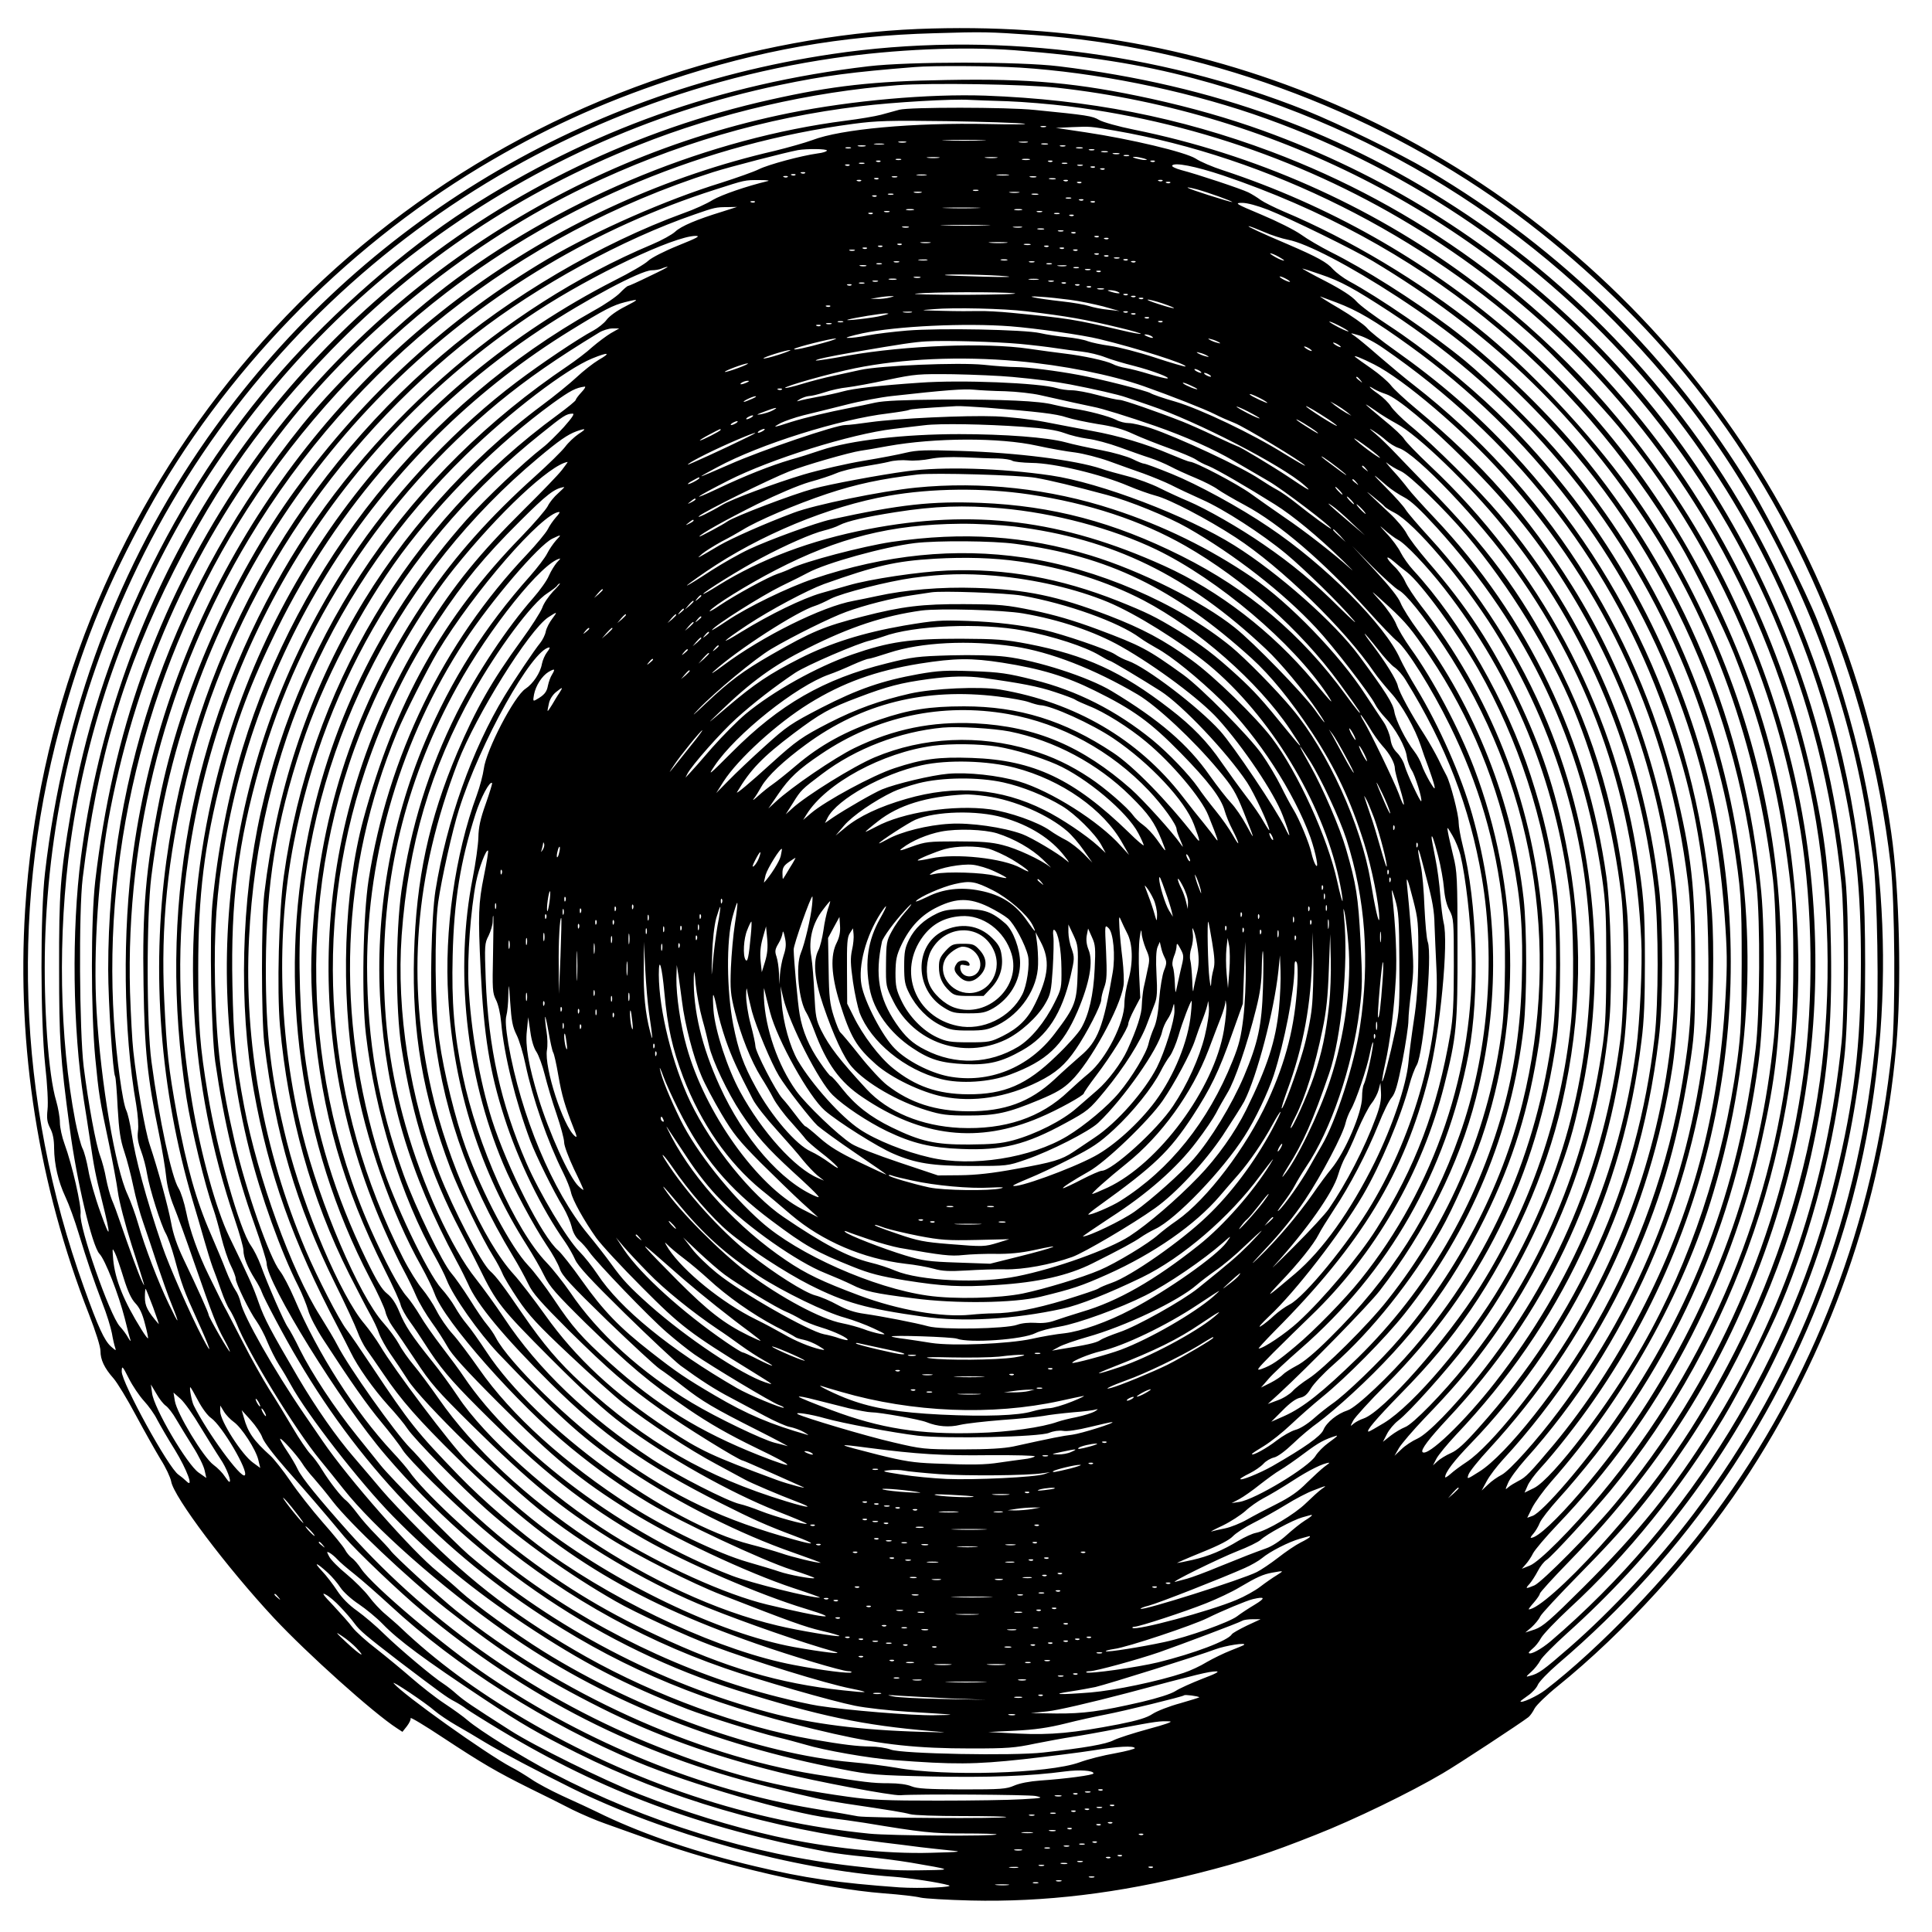 <?xml version="1.0" encoding="UTF-8" standalone="yes"?>
<svg version="1.0" xmlns="http://www.w3.org/2000/svg" width="100mm" height="100mm" viewBox="0 0 1000 1000" preserveAspectRatio="xMidYMid meet">
  <g transform="translate(0,1000) scale(0.1,-0.1)" fill="#000000" stroke="none">
    <path d="M4750 9850 c-415 -17 -874 -102 -1290 -240 -1889 -626 -3205 -2332
-3330 -4320 -44 -711 69 -1424 331 -2094 35 -90 59 -166 59 -189 0 -45 20 -88
68 -142 19 -22 71 -107 115 -190 44 -82 102 -185 128 -228 27 -42 51 -94 55
-115 13 -80 287 -444 532 -707 171 -183 515 -492 636 -570 l29 -19 23 29 c13
17 22 36 19 42 -2 7 73 -38 168 -101 202 -133 277 -177 452 -264 72 -35 170
-84 218 -109 49 -24 126 -57 170 -72 45 -16 146 -52 224 -80 374 -136 895
-256 1218 -281 83 -6 168 -16 190 -22 22 -5 139 -12 260 -15 380 -9 765 37
1179 142 229 58 362 101 606 198 199 78 491 220 657 318 76 44 407 262 444
291 9 7 23 27 32 45 10 18 62 69 118 114 348 281 707 676 956 1049 453 679
725 1452 798 2265 28 310 17 808 -26 1105 -237 1669 -1328 3099 -2876 3769
-679 294 -1386 422 -2163 391z m600 -31 c853 -57 1736 -378 2445 -887 310
-223 622 -509 867 -796 620 -727 1010 -1633 1124 -2611 22 -190 26 -774 6
-965 -93 -889 -405 -1704 -920 -2400 -239 -323 -597 -695 -873 -907 -43 -33
-129 -72 -129 -59 0 2 18 15 39 30 22 15 45 40 51 56 7 16 53 64 103 107 672
573 1157 1286 1435 2108 270 796 322 1684 146 2505 -54 251 -142 545 -238 790
-59 148 -245 520 -338 675 -414 684 -981 1244 -1676 1654 -147 87 -459 239
-632 309 -774 309 -1644 413 -2455 292 -1321 -196 -2474 -906 -3232 -1988
-461 -658 -744 -1416 -840 -2249 -25 -214 -24 -763 1 -998 11 -97 16 -194 12
-228 -5 -47 -2 -66 14 -97 14 -27 20 -60 20 -102 1 -86 21 -173 59 -254 18
-38 48 -121 67 -184 45 -148 77 -241 124 -365 22 -55 43 -125 49 -155 5 -30
13 -64 17 -75 6 -18 4 -17 -21 5 -35 31 -67 101 -140 305 -350 972 -385 2013
-99 2995 108 373 227 658 422 1015 394 719 1014 1361 1729 1791 318 191 622
331 978 449 464 155 888 230 1370 243 258 8 281 7 515 -9z m-99 -79 c376 -29
651 -72 929 -146 997 -266 1845 -815 2501 -1619 349 -429 649 -987 822 -1535
92 -290 150 -559 193 -890 21 -157 30 -726 15 -901 -80 -925 -396 -1755 -944
-2483 -182 -241 -423 -501 -643 -693 -138 -120 -159 -135 -204 -147 -24 -7
-24 -6 6 21 17 15 38 42 47 59 8 16 71 80 139 141 877 788 1406 1839 1530
3038 16 160 16 686 0 845 -62 607 -205 1114 -460 1640 -354 727 -910 1364
-1587 1817 -638 427 -1311 672 -2115 770 -206 25 -771 25 -985 0 -770 -91
-1441 -330 -2078 -740 -321 -207 -688 -528 -960 -837 -559 -637 -951 -1460
-1091 -2290 -54 -317 -61 -411 -60 -800 0 -377 5 -457 55 -830 36 -274 116
-610 154 -650 29 -30 99 -209 131 -335 12 -49 25 -99 29 -110 3 -11 -1 -6 -11
10 -9 17 -29 44 -44 60 -52 57 -212 515 -203 582 5 42 -44 256 -83 362 -13 35
-24 85 -24 111 0 26 -9 76 -19 111 -41 135 -66 494 -58 809 18 659 169 1293
449 1894 676 1451 2041 2463 3633 2695 316 46 668 61 936 41z m29 -90 c390
-25 830 -113 1205 -240 1534 -524 2687 -1807 3039 -3386 81 -360 109 -628 108
-1014 -1 -422 -34 -703 -132 -1105 -226 -928 -750 -1781 -1475 -2401 -48 -40
-102 -70 -112 -60 -2 2 7 12 20 23 13 10 33 35 43 54 11 20 78 90 149 156 297
273 578 622 795 983 85 141 235 437 298 587 162 385 279 840 328 1278 23 197
26 730 6 925 -49 467 -147 866 -319 1290 -490 1207 -1462 2138 -2696 2584
-181 65 -366 118 -579 165 -377 82 -625 105 -1058 97 -379 -6 -593 -30 -913
-102 -692 -154 -1336 -464 -1883 -905 -933 -752 -1528 -1817 -1685 -3016 -49
-378 -43 -889 15 -1258 8 -49 22 -139 31 -200 22 -149 28 -181 63 -320 48
-192 45 -210 -8 -60 -28 77 -56 176 -63 220 -8 44 -21 94 -30 111 -8 16 -25
79 -37 140 -83 432 -92 965 -25 1444 172 1216 829 2334 1804 3069 561 423
1192 710 1867 851 235 49 374 67 699 93 96 8 394 6 545 -3z m192 -104 c1150
-128 2212 -683 2958 -1546 631 -730 1003 -1598 1101 -2570 17 -169 17 -661 1
-825 -76 -741 -297 -1396 -676 -2001 -197 -314 -376 -536 -661 -820 -172 -171
-209 -203 -251 -218 l-49 -16 32 27 c17 16 38 40 45 56 7 15 97 111 199 215
255 258 383 414 566 687 296 443 522 971 637 1485 84 379 110 653 103 1080 -7
379 -27 559 -103 900 -148 663 -450 1291 -875 1820 -509 634 -1168 1113 -1919
1395 -478 179 -944 270 -1480 290 -294 10 -690 -25 -1014 -90 -1171 -236
-2217 -945 -2870 -1943 -404 -619 -632 -1257 -723 -2032 -23 -202 -23 -669 0
-915 19 -194 21 -209 72 -450 18 -88 39 -198 45 -244 6 -47 38 -170 71 -274
73 -228 74 -231 53 -187 -16 33 -65 167 -114 310 -12 36 -30 85 -41 110 -10
25 -23 74 -30 110 -6 36 -20 88 -30 115 -23 61 -61 268 -86 465 -22 185 -26
803 -5 975 74 610 214 1082 472 1590 230 454 466 785 814 1143 458 470 980
818 1591 1061 415 166 893 276 1340 310 170 13 663 5 827 -13z m-257 -70 c83
-3 224 -15 314 -26 1408 -176 2638 -994 3343 -2222 245 -428 424 -914 513
-1396 86 -461 98 -970 35 -1424 -68 -485 -220 -972 -440 -1403 -199 -390 -397
-676 -700 -1011 -171 -189 -324 -324 -367 -324 -3 0 9 16 26 35 17 20 31 40
31 46 0 6 67 80 149 164 505 519 838 1064 1055 1721 203 619 268 1259 191
1906 -79 665 -327 1343 -694 1892 -300 451 -648 817 -1078 1133 -506 373
-1101 636 -1724 762 -80 16 -161 39 -180 50 -35 21 -62 25 -334 52 -144 15
-647 15 -700 1 -22 -6 -65 -18 -95 -26 -30 -8 -113 -22 -185 -31 -698 -90
-1433 -389 -2015 -819 -270 -200 -602 -515 -796 -756 -660 -820 -1004 -1784
-1004 -2817 0 -168 24 -535 36 -555 3 -4 9 -77 13 -161 7 -121 14 -167 34
-227 14 -41 35 -122 47 -180 12 -58 35 -143 52 -190 16 -47 49 -143 72 -215
24 -71 57 -165 75 -208 44 -109 38 -108 -15 3 -55 114 -124 294 -159 416 -14
49 -39 117 -55 152 -63 135 -138 575 -160 947 -19 306 10 734 71 1045 145 743
439 1385 906 1980 394 503 970 964 1553 1243 462 221 929 358 1422 417 170 21
480 39 568 33 25 -1 113 -5 195 -7z m85 -116 c30 -4 -53 -5 -185 -2 -388 8
-762 -26 -910 -83 -38 -14 -127 -39 -196 -56 -555 -128 -1088 -369 -1550 -700
-961 -688 -1605 -1754 -1769 -2928 -57 -412 -52 -930 15 -1309 9 -55 13 -112
9 -137 -4 -32 0 -58 16 -102 12 -32 26 -85 31 -118 12 -75 73 -268 97 -309 10
-17 31 -76 46 -131 36 -133 49 -168 116 -315 70 -154 85 -202 29 -95 -62 117
-176 377 -209 475 -87 257 -139 451 -160 590 -7 47 -19 97 -26 112 -19 37 -51
270 -64 462 -60 919 189 1873 692 2654 273 424 629 811 1028 1117 607 467
1346 773 2107 874 119 16 186 18 483 14 190 -3 370 -9 400 -13z m113 -17 c-7
-2 -19 -2 -25 0 -7 3 -2 5 12 5 14 0 19 -2 13 -5z m357 -19 c796 -138 1599
-540 2205 -1103 99 -93 312 -320 400 -426 496 -603 820 -1323 945 -2100 63
-392 68 -869 14 -1260 -114 -825 -451 -1591 -976 -2220 -124 -149 -377 -404
-416 -421 -46 -19 -49 -18 -25 8 11 13 30 42 42 65 12 24 32 50 46 59 27 17
241 250 331 359 648 788 1005 1834 970 2844 -23 671 -172 1258 -467 1841 -515
1016 -1418 1789 -2510 2149 -53 17 -116 44 -140 60 -54 34 -336 101 -569 136
l-155 23 85 4 c96 4 92 4 220 -18z m-687 -51 c-51 -2 -135 -2 -185 0 -51 1
-10 3 92 3 102 0 143 -2 93 -3z m-395 -10 c-10 -2 -26 -2 -35 0 -10 3 -2 5 17
5 19 0 27 -2 18 -5z m630 0 c-10 -2 -28 -2 -40 0 -13 2 -5 4 17 4 22 1 32 -1
23 -4z m-745 -10 c-13 -2 -33 -2 -45 0 -13 2 -3 4 22 4 25 0 35 -2 23 -4z
m850 0 c-7 -2 -21 -2 -30 0 -10 3 -4 5 12 5 17 0 24 -2 18 -5z m-945 -10 c-10
-2 -26 -2 -35 0 -10 3 -2 5 17 5 19 0 27 -2 18 -5z m1035 0 c-7 -2 -19 -2 -25
0 -7 3 -2 5 12 5 14 0 19 -2 13 -5z m-1110 -10 c-7 -2 -19 -2 -25 0 -7 3 -2 5
12 5 14 0 19 -2 13 -5z m1200 0 c-7 -2 -21 -2 -30 0 -10 3 -4 5 12 5 17 0 24
-2 18 -5z m-1323 -12 c0 -5 -21 -12 -47 -15 -87 -12 -257 -58 -305 -82 -26
-13 -114 -44 -195 -70 -283 -87 -649 -248 -899 -395 -504 -297 -948 -703
-1305 -1194 -329 -452 -595 -1057 -703 -1600 -72 -361 -90 -573 -83 -965 5
-334 20 -479 79 -764 17 -83 34 -185 38 -226 5 -48 19 -104 40 -155 18 -44 65
-174 105 -290 96 -277 119 -334 155 -398 16 -29 30 -58 30 -63 0 -5 -25 34
-55 86 -30 52 -55 99 -55 104 0 10 -57 137 -131 291 -32 67 -53 128 -63 185
-16 86 -68 276 -111 405 -24 71 -66 311 -85 485 -6 52 -13 190 -17 305 -23
822 191 1639 615 2345 543 904 1395 1578 2403 1899 88 28 379 103 439 114 47
8 150 7 150 -2z m1383 2 c-7 -2 -19 -2 -25 0 -7 3 -2 5 12 5 14 0 19 -2 13 -5z
m70 -10 c-7 -2 -21 -2 -30 0 -10 3 -4 5 12 5 17 0 24 -2 18 -5z m60 -10 c-7
-2 -21 -2 -30 0 -10 3 -4 5 12 5 17 0 24 -2 18 -5z m50 -10 c-7 -2 -19 -2 -25
0 -7 3 -2 5 12 5 14 0 19 -2 13 -5z m-985 -10 c-16 -2 -40 -2 -55 0 -16 2 -3
4 27 4 30 0 43 -2 28 -4z m300 0 c-16 -2 -40 -2 -55 0 -16 2 -3 4 27 4 30 0
43 -2 28 -4z m762 -3 c20 -6 21 -8 5 -8 -11 0 -31 4 -45 8 -20 6 -21 8 -5 8
11 0 31 -4 45 -8z m-1257 -7 c-7 -2 -19 -2 -25 0 -7 3 -2 5 12 5 14 0 19 -2
13 -5z m665 0 c-10 -2 -26 -2 -35 0 -10 3 -2 5 17 5 19 0 27 -2 18 -5z m-771
-9 c-3 -3 -12 -4 -19 -1 -8 3 -5 6 6 6 11 1 17 -2 13 -5z m890 0 c-3 -3 -12
-4 -19 -1 -8 3 -5 6 6 6 11 1 17 -2 13 -5z m530 0 c-3 -3 -12 -4 -19 -1 -8 3
-5 6 6 6 11 1 17 -2 13 -5z m-1504 -11 c-7 -2 -19 -2 -25 0 -7 3 -2 5 12 5 14
0 19 -2 13 -5z m1050 0 c-7 -2 -19 -2 -25 0 -7 3 -2 5 12 5 14 0 19 -2 13 -5z
m-1126 -9 c-3 -3 -12 -4 -19 -1 -8 3 -5 6 6 6 11 1 17 -2 13 -5z m1206 -1 c-7
-2 -19 -2 -25 0 -7 3 -2 5 12 5 14 0 19 -2 13 -5z m727 -51 c1015 -344 1807
-982 2364 -1906 72 -119 228 -436 281 -570 157 -397 246 -766 296 -1226 15
-142 15 -569 0 -745 -77 -872 -422 -1705 -987 -2382 -152 -182 -317 -347 -365
-366 l-42 -17 20 23 c11 12 29 38 38 57 10 19 66 85 124 146 526 548 893 1238
1060 1994 70 315 91 496 98 840 6 295 -13 541 -62 819 -108 609 -364 1219
-722 1713 -209 291 -523 624 -783 831 -299 240 -667 460 -1005 602 -49 21
-103 48 -120 60 -16 12 -45 30 -63 39 -36 18 -267 95 -349 116 -29 8 -49 18
-46 23 11 18 119 -3 263 -51z m-663 42 c-3 -3 -12 -4 -19 -1 -8 3 -5 6 6 6 11
1 17 -2 13 -5z m50 -10 c-3 -3 -12 -4 -19 -1 -8 3 -5 6 6 6 11 1 17 -2 13 -5z
m-1550 -20 c-3 -3 -12 -4 -19 -1 -8 3 -5 6 6 6 11 1 17 -2 13 -5z m-50 -10
c-3 -3 -12 -4 -19 -1 -8 3 -5 6 6 6 11 1 17 -2 13 -5z m676 -1 c-13 -2 -33 -2
-45 0 -13 2 -3 4 22 4 25 0 35 -2 23 -4z m425 0 c-16 -2 -40 -2 -55 0 -16 2
-3 4 27 4 30 0 43 -2 28 -4z m-1141 -9 c-3 -3 -12 -4 -19 -1 -8 3 -5 6 6 6 11
1 17 -2 13 -5z m566 -1 c-7 -2 -19 -2 -25 0 -7 3 -2 5 12 5 14 0 19 -2 13 -5z
m720 0 c-7 -2 -21 -2 -30 0 -10 3 -4 5 12 5 17 0 24 -2 18 -5z m-816 -9 c-3
-3 -12 -4 -19 -1 -8 3 -5 6 6 6 11 1 17 -2 13 -5z m916 -1 c-7 -2 -21 -2 -30
0 -10 3 -4 5 12 5 17 0 24 -2 18 -5z m-1488 -10 c-109 -26 -240 -71 -286 -98
-30 -19 -98 -50 -150 -68 -431 -157 -894 -429 -1255 -738 -783 -671 -1283
-1590 -1423 -2615 -79 -579 -32 -1187 135 -1754 19 -63 46 -155 60 -205 14
-49 34 -115 45 -145 12 -30 32 -86 45 -123 13 -38 32 -81 42 -95 10 -15 26
-47 36 -71 58 -150 304 -551 432 -707 33 -40 87 -107 121 -150 158 -200 501
-504 838 -741 488 -344 1072 -582 1745 -711 143 -28 179 -31 460 -37 296 -6
514 2 692 26 75 10 148 5 148 -10 0 -9 -144 -28 -275 -37 -56 -4 -107 -14
-135 -26 -41 -18 -67 -20 -270 -20 -180 1 -232 4 -262 16 -23 10 -68 16 -118
16 -85 0 -123 5 -380 46 -624 101 -1327 421 -1860 848 -86 69 -318 281 -339
311 -8 11 -42 47 -74 80 -33 33 -77 83 -98 112 -21 28 -47 58 -56 65 -26 19
-86 96 -125 159 -18 30 -46 68 -62 84 -16 17 -57 77 -91 135 -34 58 -89 148
-123 201 -33 53 -94 161 -134 240 -41 79 -79 153 -85 164 -12 20 -42 80 -93
185 -54 109 -99 237 -116 325 -10 50 -28 106 -40 125 -36 58 -100 355 -140
655 -26 191 -26 752 -1 955 48 377 121 679 246 1013 454 1212 1441 2152 2671
2545 159 51 153 50 230 50 36 0 56 -2 45 -5z m482 1 c-3 -3 -12 -4 -19 -1 -8
3 -5 6 6 6 11 1 17 -2 13 -5z m1070 0 c-3 -3 -12 -4 -19 -1 -8 3 -5 6 6 6 11
1 17 -2 13 -5z m490 0 c-3 -3 -12 -4 -19 -1 -8 3 -5 6 6 6 11 1 17 -2 13 -5z
m-420 -10 c-3 -3 -12 -4 -19 -1 -8 3 -5 6 6 6 11 1 17 -2 13 -5z m460 0 c-3
-3 -12 -4 -19 -1 -8 3 -5 6 6 6 11 1 17 -2 13 -5z m138 -34 c55 -15 187 -62
183 -66 -2 -1 -57 15 -123 36 -116 37 -143 51 -60 30z m-1132 -7 c-7 -2 -19
-2 -25 0 -7 3 -2 5 12 5 14 0 19 -2 13 -5z m-295 -10 c-10 -2 -26 -2 -35 0
-10 3 -2 5 17 5 19 0 27 -2 18 -5z m505 0 c-13 -2 -33 -2 -45 0 -13 2 -3 4 22
4 25 0 35 -2 23 -4z m-650 -10 c-7 -2 -19 -2 -25 0 -7 3 -2 5 12 5 14 0 19 -2
13 -5z m750 0 c-7 -2 -21 -2 -30 0 -10 3 -4 5 12 5 17 0 24 -2 18 -5z m-836
-9 c-3 -3 -12 -4 -19 -1 -8 3 -5 6 6 6 11 1 17 -2 13 -5z m1006 -11 c-7 -2
-19 -2 -25 0 -7 3 -2 5 12 5 14 0 19 -2 13 -5z m64 -9 c-3 -3 -12 -4 -19 -1
-8 3 -5 6 6 6 11 1 17 -2 13 -5z m-1700 -10 c-3 -3 -12 -4 -19 -1 -8 3 -5 6 6
6 11 1 17 -2 13 -5z m1760 0 c-3 -3 -12 -4 -19 -1 -8 3 -5 6 6 6 11 1 17 -2
13 -5z m897 -40 c112 -44 446 -208 541 -265 590 -354 1031 -772 1402 -1329
360 -541 588 -1178 670 -1873 20 -176 23 -635 5 -817 -70 -689 -284 -1306
-655 -1889 -198 -312 -533 -701 -603 -701 -4 0 2 10 13 22 11 13 26 38 33 56
7 18 51 74 97 125 47 51 133 153 191 227 458 586 740 1263 843 2025 30 217 37
660 15 890 -84 866 -400 1628 -952 2292 -171 206 -448 471 -659 629 -195 146
-443 303 -620 391 -49 25 -118 65 -151 89 -34 24 -126 70 -205 103 -134 56
-141 61 -100 61 27 0 78 -14 135 -36z m-2824 -9 c-134 -41 -214 -75 -245 -104
-16 -15 -70 -45 -120 -66 -776 -326 -1488 -958 -1912 -1695 -478 -832 -648
-1757 -498 -2722 26 -165 95 -452 140 -578 9 -25 27 -89 40 -142 13 -53 35
-119 49 -147 14 -28 26 -59 26 -69 0 -24 71 -170 108 -221 16 -23 42 -71 56
-107 15 -36 42 -90 61 -120 19 -29 46 -75 60 -101 84 -154 357 -506 529 -681
208 -212 417 -383 681 -559 296 -197 521 -314 845 -440 99 -38 365 -121 460
-144 47 -11 113 -29 148 -39 94 -29 333 -71 457 -80 312 -24 420 -23 670 4
132 15 295 35 363 46 129 21 208 25 216 12 2 -4 -43 -16 -102 -27 -59 -10
-142 -31 -185 -47 -160 -58 -695 -74 -947 -28 -58 10 -161 23 -230 29 -476 42
-1106 268 -1595 572 -148 92 -356 243 -433 313 -31 29 -84 74 -117 101 -131
105 -462 481 -595 676 -14 20 -58 85 -98 143 -154 225 -311 502 -327 576 -4
19 -16 48 -27 63 -11 16 -33 61 -48 100 -15 40 -51 125 -79 190 -75 171 -125
349 -175 617 -44 243 -53 323 -66 597 -18 379 17 728 115 1139 217 907 746
1722 1495 2304 322 251 765 493 1135 620 103 36 111 38 170 38 l50 1 -75 -24z
m1318 18 c-42 -2 -114 -2 -160 0 -46 1 -11 3 77 3 88 0 125 -2 83 -3z m-330
-10 c-10 -2 -26 -2 -35 0 -10 3 -2 5 17 5 19 0 27 -2 18 -5z m560 0 c-10 -2
-26 -2 -35 0 -10 3 -2 5 17 5 19 0 27 -2 18 -5z m-685 -10 c-7 -2 -19 -2 -25
0 -7 3 -2 5 12 5 14 0 19 -2 13 -5z m790 0 c-7 -2 -19 -2 -25 0 -7 3 -2 5 12
5 14 0 19 -2 13 -5z m-876 -9 c-3 -3 -12 -4 -19 -1 -8 3 -5 6 6 6 11 1 17 -2
13 -5z m966 -1 c-7 -2 -19 -2 -25 0 -7 3 -2 5 12 5 14 0 19 -2 13 -5z m74 -9
c-3 -3 -12 -4 -19 -1 -8 3 -5 6 6 6 11 1 17 -2 13 -5z m-454 -51 c-56 -2 -151
-2 -210 0 -59 1 -13 3 102 3 116 0 164 -2 108 -3z m-400 -10 c-7 -2 -21 -2
-30 0 -10 3 -4 5 12 5 17 0 24 -2 18 -5z m585 0 c-10 -2 -28 -2 -40 0 -13 2
-5 4 17 4 22 1 32 -1 23 -4z m1253 -23 c38 -17 95 -35 126 -41 96 -18 322
-136 567 -296 280 -183 484 -351 711 -584 303 -311 537 -642 734 -1035 219
-440 358 -920 413 -1429 20 -185 17 -667 -5 -845 -88 -722 -325 -1346 -730
-1923 -154 -221 -371 -473 -424 -493 l-28 -10 25 51 c14 28 58 89 98 135 379
429 686 975 841 1500 214 717 233 1454 57 2161 -154 621 -455 1200 -877 1684
-111 128 -348 360 -464 456 -169 139 -449 331 -603 414 -29 16 -66 44 -82 61
-31 36 -80 63 -233 129 -144 61 -213 94 -204 94 5 1 40 -13 78 -29z m-1138 13
c-7 -2 -21 -2 -30 0 -10 3 -4 5 12 5 17 0 24 -2 18 -5z m100 -10 c-7 -2 -19
-2 -25 0 -7 3 -2 5 12 5 14 0 19 -2 13 -5z m64 -9 c-3 -3 -12 -4 -19 -1 -8 3
-5 6 6 6 11 1 17 -2 13 -5z m-2057 -65 c-72 -29 -138 -63 -155 -79 -16 -16
-95 -62 -175 -102 -1063 -543 -1824 -1522 -2084 -2683 -162 -724 -121 -1471
120 -2179 24 -71 44 -142 44 -158 0 -35 21 -87 59 -148 16 -25 32 -55 36 -68
8 -26 122 -242 187 -350 342 -581 793 -1039 1370 -1393 409 -251 828 -412
1404 -543 253 -57 433 -76 710 -76 189 0 227 3 331 25 65 13 152 29 193 35 41
6 154 26 250 45 184 35 206 38 255 35 18 -1 -24 -16 -110 -39 -77 -21 -158
-47 -180 -58 -40 -21 -150 -40 -365 -64 -157 -18 -730 -7 -789 15 -24 9 -71
16 -105 16 -69 1 -139 9 -306 38 -366 64 -805 224 -1165 426 -342 193 -595
384 -853 646 -85 85 -178 184 -208 220 -30 36 -94 111 -143 168 -90 104 -196
256 -288 412 -145 248 -174 303 -203 385 -30 86 -47 124 -154 345 -67 140
-145 420 -191 690 -76 448 -82 841 -20 1270 169 1164 821 2185 1805 2830 287
188 709 388 820 389 28 0 9 -10 -90 -50z m2177 45 c-3 -3 -12 -4 -19 -1 -8 3
-5 6 6 6 11 1 17 -2 13 -5z m50 -10 c-3 -3 -12 -4 -19 -1 -8 3 -5 6 6 6 11 1
17 -2 13 -5z m-924 -21 c-13 -2 -33 -2 -45 0 -13 2 -3 4 22 4 25 0 35 -2 23
-4z m395 0 c-21 -2 -57 -2 -80 0 -24 2 -7 4 37 4 44 0 63 -2 43 -4z m-541 -9
c-3 -3 -12 -4 -19 -1 -8 3 -5 6 6 6 11 1 17 -2 13 -5z m666 -1 c-7 -2 -21 -2
-30 0 -10 3 -4 5 12 5 17 0 24 -2 18 -5z m-766 -9 c-3 -3 -12 -4 -19 -1 -8 3
-5 6 6 6 11 1 17 -2 13 -5z m860 0 c-3 -3 -12 -4 -19 -1 -8 3 -5 6 6 6 11 1
17 -2 13 -5z m-940 -10 c-3 -3 -12 -4 -19 -1 -8 3 -5 6 6 6 11 1 17 -2 13 -5z
m1020 0 c-3 -3 -12 -4 -19 -1 -8 3 -5 6 6 6 11 1 17 -2 13 -5z m-1084 -11 c-7
-2 -19 -2 -25 0 -7 3 -2 5 12 5 14 0 19 -2 13 -5z m1154 1 c-3 -3 -12 -4 -19
-1 -8 3 -5 6 6 6 11 1 17 -2 13 -5z m110 -20 c-3 -3 -12 -4 -19 -1 -8 3 -5 6
6 6 11 1 17 -2 13 -5z m933 -14 c19 -11 31 -19 25 -19 -5 0 -26 8 -45 19 -19
11 -30 19 -25 19 6 0 26 -8 45 -19z m-883 4 c-3 -3 -12 -4 -19 -1 -8 3 -5 6 6
6 11 1 17 -2 13 -5z m56 -11 c-7 -2 -19 -2 -25 0 -7 3 -2 5 12 5 14 0 19 -2
13 -5z m-995 -10 c-10 -2 -28 -2 -40 0 -13 2 -5 4 17 4 22 1 32 -1 23 -4z
m415 0 c-7 -2 -21 -2 -30 0 -10 3 -4 5 12 5 17 0 24 -2 18 -5z m624 1 c-3 -3
-12 -4 -19 -1 -8 3 -5 6 6 6 11 1 17 -2 13 -5z m-1184 -11 c-7 -2 -19 -2 -25
0 -7 3 -2 5 12 5 14 0 19 -2 13 -5z m700 0 c-7 -2 -19 -2 -25 0 -7 3 -2 5 12
5 14 0 19 -2 13 -5z m524 1 c-3 -3 -12 -4 -19 -1 -8 3 -5 6 6 6 11 1 17 -2 13
-5z m-1314 -11 c-7 -2 -19 -2 -25 0 -7 3 -2 5 12 5 14 0 19 -2 13 -5z m880 0
c-7 -2 -19 -2 -25 0 -7 3 -2 5 12 5 14 0 19 -2 13 -5z m-960 -10 c-7 -2 -21
-2 -30 0 -10 3 -4 5 12 5 17 0 24 -2 18 -5z m1035 0 c-10 -2 -28 -2 -40 0 -13
2 -5 4 17 4 22 1 32 -1 23 -4z m-2157 -53 c-57 -28 -106 -50 -110 -50 -4 0
-23 -16 -42 -36 -18 -19 -79 -61 -134 -91 -870 -488 -1528 -1307 -1820 -2268
-74 -244 -130 -533 -156 -807 -15 -167 -6 -662 15 -813 46 -318 108 -576 202
-839 35 -99 64 -191 64 -204 0 -103 384 -724 615 -993 491 -575 1129 -1001
1820 -1218 432 -135 653 -181 1005 -211 97 -8 93 -8 -50 -4 -316 9 -568 41
-788 100 -565 150 -1113 437 -1557 817 -70 60 -409 404 -455 463 -14 17 -69
86 -123 153 -117 145 -233 322 -295 446 -24 50 -52 101 -62 115 -20 28 -104
220 -140 320 -13 36 -37 83 -52 104 -57 79 -174 492 -222 781 -42 253 -50 357
-50 650 0 386 31 638 123 997 72 280 148 482 286 763 310 630 780 1164 1365
1551 235 155 514 303 572 305 18 0 42 4 53 9 11 5 25 9 30 9 6 0 -37 -22 -94
-49z m2222 43 c-7 -2 -19 -2 -25 0 -7 3 -2 5 12 5 14 0 19 -2 13 -5z m60 -10
c-7 -2 -19 -2 -25 0 -7 3 -2 5 12 5 14 0 19 -2 13 -5z m1191 -23 c105 -35 174
-73 361 -195 671 -441 1186 -1054 1501 -1786 123 -284 227 -640 273 -934 43
-276 46 -315 46 -655 -1 -291 -4 -357 -23 -500 -73 -532 -240 -1035 -490
-1475 -171 -302 -467 -690 -562 -737 l-49 -24 15 34 c7 19 36 58 63 88 81 88
201 241 284 362 710 1023 897 2334 502 3508 -208 617 -543 1149 -1006 1599
-157 152 -386 336 -559 449 -74 48 -151 105 -170 127 -23 26 -77 61 -160 104
-69 35 -122 65 -119 65 3 0 45 -13 93 -30z m-1137 14 c-3 -3 -12 -4 -19 -1 -8
3 -5 6 6 6 11 1 17 -2 13 -5z m-487 -24 c41 -4 -12 -5 -120 -2 -107 3 -197 6
-199 8 -7 7 240 2 319 -6z m-447 -7 c-7 -2 -21 -2 -30 0 -10 3 -4 5 12 5 17 0
24 -2 18 -5z m1897 -8 c14 -8 21 -14 15 -14 -5 0 -21 6 -35 14 -14 8 -20 14
-15 14 6 0 21 -6 35 -14z m-2022 -2 c-10 -2 -26 -2 -35 0 -10 3 -2 5 17 5 19
0 27 -2 18 -5z m735 0 c-13 -2 -33 -2 -45 0 -13 2 -3 4 22 4 25 0 35 -2 23 -4z
m-830 -10 c-7 -2 -19 -2 -25 0 -7 3 -2 5 12 5 14 0 19 -2 13 -5z m910 0 c-7
-2 -19 -2 -25 0 -7 3 -2 5 12 5 14 0 19 -2 13 -5z m-980 -10 c-7 -2 -19 -2
-25 0 -7 3 -2 5 12 5 14 0 19 -2 13 -5z m1044 1 c-3 -3 -12 -4 -19 -1 -8 3 -5
6 6 6 11 1 17 -2 13 -5z m-1110 -10 c-3 -3 -12 -4 -19 -1 -8 3 -5 6 6 6 11 1
17 -2 13 -5z m1180 0 c-3 -3 -12 -4 -19 -1 -8 3 -5 6 6 6 11 1 17 -2 13 -5z
m60 -10 c-3 -3 -12 -4 -19 -1 -8 3 -5 6 6 6 11 1 17 -2 13 -5z m66 -11 c-7 -2
-21 -2 -30 0 -10 3 -4 5 12 5 17 0 24 -2 18 -5z m72 -13 c25 -11 -1 -11 -35 0
-20 6 -21 8 -5 8 11 0 29 -3 40 -8z m-535 -8 c30 -4 -84 -7 -255 -8 -170 0
-285 3 -255 6 72 9 440 10 510 2z m587 -8 c-3 -3 -12 -4 -19 -1 -8 3 -5 6 6 6
11 1 17 -2 13 -5z m-1232 -14 c-16 -4 -46 -8 -65 -7 l-35 0 40 7 c22 4 51 7
65 7 22 1 22 0 -5 -7z m935 -12 c47 -6 123 -22 170 -34 l85 -24 -60 7 c-33 3
-77 12 -98 19 -21 7 -84 18 -140 24 -134 15 -212 31 -112 24 39 -2 108 -10
155 -16z m337 16 c-3 -3 -12 -4 -19 -1 -8 3 -5 6 6 6 11 1 17 -2 13 -5z m1041
-30 c109 -41 197 -93 377 -223 630 -453 1117 -1092 1390 -1821 137 -366 209
-704 241 -1120 14 -194 15 -254 5 -435 -35 -604 -173 -1118 -440 -1630 -133
-254 -283 -482 -446 -679 -128 -152 -147 -172 -185 -191 -19 -10 -43 -24 -53
-33 -17 -15 -17 -14 -1 23 9 22 49 76 88 120 526 584 870 1365 956 2170 18
172 23 489 11 660 -67 908 -420 1722 -1032 2382 -185 200 -377 366 -613 533
-64 45 -128 96 -142 114 -15 17 -79 62 -143 100 -64 37 -107 65 -96 61 11 -4
48 -18 83 -31z m-1001 20 c-3 -3 -12 -4 -19 -1 -8 3 -5 6 6 6 11 1 17 -2 13
-5z m-2682 -41 c-40 -20 -81 -49 -95 -68 -13 -18 -45 -43 -69 -56 -76 -40
-274 -173 -398 -267 -300 -226 -600 -541 -818 -856 -631 -916 -834 -2040 -565
-3116 59 -237 165 -532 254 -707 19 -38 42 -94 51 -125 8 -31 44 -99 78 -151
145 -223 226 -338 300 -427 43 -52 94 -117 111 -145 35 -54 248 -263 411 -404
369 -319 796 -566 1255 -725 180 -63 552 -170 676 -195 54 -11 178 -25 274
-31 259 -16 266 -16 135 -18 -115 -2 -453 26 -600 49 -38 6 -131 26 -205 45
-481 120 -978 360 -1380 667 -198 152 -463 401 -531 500 -13 18 -52 64 -88
102 -191 205 -386 508 -508 795 -25 58 -58 121 -74 141 -54 68 -177 421 -234
669 -72 312 -94 490 -102 815 -6 277 8 476 51 730 187 1098 843 2072 1788
2654 177 109 220 131 283 147 76 19 76 16 0 -23z m2784 16 c87 -30 71 -33 -19
-4 -41 13 -68 24 -59 24 8 1 43 -8 78 -20z m-1722 -15 c-3 -3 -12 -4 -19 -1
-8 3 -5 6 6 6 11 1 17 -2 13 -5z m1013 -25 c216 -26 303 -41 492 -87 59 -14
106 -28 103 -30 -2 -2 -45 5 -94 17 -254 59 -279 63 -576 92 -60 6 -137 10
-170 9 -33 -1 -116 -1 -185 1 -124 3 -125 3 -45 9 100 9 362 3 475 -11z m-592
-6 c-10 -2 -28 -2 -40 0 -13 2 -5 4 17 4 22 1 32 -1 23 -4z m1119 1 c-3 -3
-12 -4 -19 -1 -8 3 -5 6 6 6 11 1 17 -2 13 -5z m-1272 -18 c-45 -12 -210 -30
-175 -20 35 10 167 31 195 32 22 0 17 -3 -20 -12z m1312 8 c-3 -3 -12 -4 -19
-1 -8 3 -5 6 6 6 11 1 17 -2 13 -5z m70 -20 c-3 -3 -12 -4 -19 -1 -8 3 -5 6 6
6 11 1 17 -2 13 -5z m-1584 -21 c-7 -2 -19 -2 -25 0 -7 3 -2 5 12 5 14 0 19
-2 13 -5z m1654 1 c-3 -3 -12 -4 -19 -1 -8 3 -5 6 6 6 11 1 17 -2 13 -5z m963
-49 c0 -3 -22 6 -50 20 -27 14 -50 28 -50 30 0 3 23 -6 50 -20 28 -14 50 -28
50 -30z m-2677 38 c-7 -2 -19 -2 -25 0 -7 3 -2 5 12 5 14 0 19 -2 13 -5z m-56
-9 c-3 -3 -12 -4 -19 -1 -8 3 -5 6 6 6 11 1 17 -2 13 -5z m984 -3 c129 -10
375 -45 459 -66 192 -46 458 -131 446 -142 -2 -2 -73 18 -157 46 -85 28 -190
55 -234 61 -44 6 -96 17 -115 24 -19 8 -69 17 -110 21 -41 4 -103 13 -137 21
-81 18 -516 27 -688 13 -71 -6 -163 -17 -203 -25 -40 -8 -87 -14 -105 -13 -18
0 18 11 78 24 175 37 530 54 766 36z m-2070 -36 c-23 -14 -66 -46 -95 -71 -28
-26 -85 -69 -126 -97 -822 -554 -1378 -1362 -1590 -2310 -102 -456 -115 -1001
-36 -1444 77 -429 201 -778 433 -1219 26 -50 57 -110 68 -133 36 -75 119 -192
194 -275 41 -44 86 -99 100 -121 34 -52 278 -301 406 -415 188 -167 432 -341
671 -478 100 -58 369 -182 499 -230 220 -82 588 -196 720 -222 105 -21 92 -24
-43 -9 -329 35 -605 117 -962 284 -290 135 -517 276 -775 480 -134 107 -310
272 -395 371 -41 48 -89 102 -107 119 -78 79 -319 419 -377 533 -13 26 -53 93
-88 149 -149 233 -324 718 -394 1085 -45 237 -55 345 -61 629 -9 435 29 735
142 1134 208 731 639 1388 1235 1882 150 123 298 226 520 361 19 12 51 22 70
22 l35 0 -44 -25z m3999 -77 c662 -456 1157 -1082 1430 -1808 132 -350 190
-591 236 -970 19 -167 23 -598 6 -760 -77 -734 -331 -1386 -765 -1965 -113
-151 -254 -308 -295 -329 -20 -10 -52 -32 -70 -50 l-33 -31 27 50 c15 28 53
77 84 111 271 293 517 668 678 1034 150 342 234 642 294 1045 19 130 22 193
22 470 1 409 -19 584 -105 934 -202 820 -679 1554 -1350 2077 -42 32 -123 100
-180 149 -57 50 -115 98 -129 107 -24 16 -23 16 25 2 28 -8 84 -37 125 -66z
m-1200 62 c18 -12 2 -12 -25 0 -13 6 -15 9 -5 9 8 0 22 -4 30 -9z m-1695 -34
c-91 -26 -163 -41 -154 -32 9 9 189 54 214 54 11 0 -16 -10 -60 -22z m2045 2
c10 -6 7 -7 -10 -2 -14 3 -32 11 -40 16 -10 6 -7 7 10 2 14 -3 32 -11 40 -16z
m-1031 -8 c64 -6 148 -16 186 -22 39 -6 99 -14 135 -18 36 -4 90 -17 120 -29
30 -12 98 -32 150 -45 94 -24 199 -64 170 -65 -8 0 -50 10 -92 23 -42 13 -96
27 -120 31 -24 4 -55 13 -69 21 -34 17 -154 43 -249 54 -41 5 -124 16 -185 25
-224 33 -637 17 -934 -35 -91 -17 -166 -28 -168 -26 -5 5 63 20 207 45 232 40
306 51 365 54 103 6 363 -2 484 -13z m1661 -16 c0 -2 -9 0 -20 6 -11 6 -20 13
-20 16 0 2 9 0 20 -6 11 -6 20 -13 20 -16z m-150 -20 c0 -2 -9 0 -20 6 -11 6
-20 13 -20 16 0 2 9 0 20 -6 11 -6 20 -13 20 -16z m-2759 -20 c-41 -13 -77
-22 -79 -19 -5 5 118 44 138 43 8 0 -19 -11 -59 -24z m2219 -6 c10 -6 7 -7
-10 -2 -14 3 -32 11 -40 16 -10 6 -7 7 10 2 14 -3 32 -11 40 -16z m-3150 -20
c-30 -18 -81 -58 -115 -90 -33 -31 -114 -97 -180 -146 -384 -286 -727 -672
-966 -1087 -253 -441 -408 -913 -471 -1440 -16 -137 -16 -642 0 -775 58 -472
164 -834 367 -1245 52 -104 103 -215 115 -247 11 -31 32 -71 45 -90 13 -18 54
-77 90 -130 91 -135 179 -235 382 -435 487 -481 889 -731 1548 -961 180 -63
444 -142 475 -142 13 0 20 -3 17 -6 -8 -8 -152 10 -297 38 -368 69 -887 306
-1267 577 -151 109 -341 272 -468 403 -219 227 -253 269 -452 568 -53 80 -111
165 -130 189 -39 51 -153 273 -211 411 -219 519 -320 1076 -293 1614 48 968
438 1835 1122 2501 231 225 518 444 655 500 83 34 99 30 34 -7z m4012 -24
c152 -76 464 -342 667 -569 540 -602 858 -1303 957 -2106 13 -105 18 -219 18
-419 1 -278 -6 -377 -45 -615 -70 -430 -230 -880 -449 -1260 -185 -323 -465
-676 -603 -762 -65 -41 -65 -41 -56 -15 5 15 53 75 107 133 514 559 831 1218
949 1978 34 223 44 671 19 911 -58 554 -251 1118 -538 1576 -230 366 -464 632
-808 918 -58 48 -117 103 -131 122 -15 19 -60 58 -100 86 -41 28 -78 55 -84
60 -14 13 32 -5 97 -38z m-1847 17 c237 -21 486 -71 655 -130 141 -50 315
-118 368 -145 27 -14 73 -34 101 -45 50 -19 355 -203 366 -221 3 -5 -45 23
-107 61 -164 103 -435 232 -564 270 -60 17 -118 37 -129 44 -21 13 -262 74
-370 94 -117 22 -269 41 -324 41 -30 0 -107 5 -170 12 -131 13 -536 -4 -639
-27 -31 -7 -93 -20 -137 -30 -44 -9 -117 -28 -163 -42 -45 -14 -85 -23 -88
-21 -7 8 234 76 362 102 247 50 543 63 839 37z m-1445 -36 c-35 -13 -66 -22
-68 -20 -5 5 100 44 118 44 8 0 -14 -11 -50 -24z m2390 -15 c8 -5 11 -10 5
-10 -5 0 -17 5 -25 10 -8 5 -10 10 -5 10 6 0 17 -5 25 -10z m-970 -31 c130
-12 220 -24 300 -39 124 -24 248 -52 290 -67 25 -8 79 -27 120 -41 239 -80
685 -310 802 -414 43 -38 23 -28 -82 43 -81 54 -255 159 -265 159 -2 0 -55 24
-117 53 -62 30 -138 63 -168 75 -138 54 -306 112 -324 112 -12 0 -63 11 -114
25 -51 14 -112 25 -135 25 -23 0 -58 5 -77 11 -90 27 -496 44 -710 28 -209
-14 -344 -30 -397 -45 -29 -8 -87 -21 -130 -28 -43 -8 -87 -17 -98 -21 -14 -4
-12 -2 5 9 14 8 35 15 47 16 13 0 49 9 80 19 32 11 85 23 118 26 33 4 128 21
210 39 143 30 159 31 340 29 105 -2 242 -8 305 -14z m1020 11 c8 -5 11 -10 5
-10 -5 0 -17 5 -25 10 -8 5 -10 10 -5 10 6 0 17 -5 25 -10z m781 -27 c13 -16
12 -17 -3 -4 -10 7 -18 15 -18 17 0 8 8 3 21 -13z m-3176 -13 c-27 -12 -43
-12 -25 0 8 5 22 9 30 9 10 0 8 -3 -5 -9z m2310 -21 c22 -10 29 -16 15 -13
-28 7 -80 33 -65 33 6 0 28 -9 50 -20z m-3166 -30 c-16 -17 -29 -35 -29 -39 0
-5 -42 -39 -92 -76 -775 -566 -1284 -1423 -1419 -2389 -26 -185 -36 -590 -20
-775 42 -463 161 -892 359 -1286 39 -76 85 -166 104 -200 19 -33 42 -81 50
-106 9 -25 36 -73 59 -106 24 -34 64 -94 89 -133 70 -112 508 -540 721 -704
235 -182 558 -367 831 -476 205 -82 493 -182 658 -228 58 -17 -66 -2 -211 24
-386 71 -927 330 -1319 634 -103 79 -294 247 -372 328 -87 88 -380 477 -451
598 -20 33 -56 83 -80 112 -121 140 -315 597 -402 942 -83 332 -110 559 -109
911 2 424 53 740 185 1140 109 331 307 710 516 993 215 289 500 573 783 779
93 67 120 81 167 87 6 0 -2 -13 -18 -30z m4165 -9 c58 -19 222 -155 412 -345
229 -228 388 -428 546 -687 272 -446 440 -926 513 -1463 22 -161 30 -532 16
-723 -41 -565 -221 -1129 -514 -1617 -172 -287 -430 -608 -554 -691 -32 -21
-70 -49 -85 -63 -16 -14 -28 -21 -28 -17 0 25 45 84 134 176 233 241 448 545
606 858 195 387 311 781 366 1237 23 184 23 596 1 780 -88 733 -366 1384 -828
1935 -106 126 -340 359 -462 459 -42 35 -86 79 -98 98 -11 18 -41 47 -65 64
-45 31 -62 51 -21 25 12 -7 39 -19 61 -26z m-3127 24 c-3 -3 -12 -4 -19 -1 -8
3 -5 6 6 6 11 1 17 -2 13 -5z m1156 -9 c59 -2 140 -11 180 -20 132 -30 242
-54 277 -61 40 -7 182 -51 320 -99 160 -56 300 -119 405 -180 55 -32 137 -80
182 -106 71 -41 323 -233 323 -245 0 -6 -100 67 -180 131 -36 29 -81 60 -100
70 -19 10 -60 35 -90 55 -91 62 -423 217 -564 264 -43 14 -94 26 -113 26 -19
0 -48 7 -66 17 -36 18 -148 48 -222 58 -27 4 -72 13 -100 20 -75 20 -259 28
-575 27 -207 -2 -303 -6 -350 -16 -36 -8 -92 -20 -125 -26 -123 -24 -232 -50
-310 -74 -95 -31 -101 -31 -53 -5 21 10 72 28 115 39 43 10 141 35 218 54 77
20 185 40 240 46 277 31 375 38 425 33 30 -3 104 -7 163 -8z m1317 -35 c22
-11 40 -23 40 -25 0 -5 -79 32 -89 41 -11 10 14 2 49 -16z m-2629 -5 c-18 -8
-36 -15 -40 -15 -13 1 45 29 59 29 8 0 0 -6 -19 -14z m3080 -67 l24 -20 -31
17 c-17 10 -41 26 -55 37 l-24 20 31 -17 c17 -10 41 -26 55 -37z m258 -61
c109 -58 375 -314 552 -533 435 -535 707 -1190 784 -1887 20 -186 20 -578 -1
-757 -88 -764 -394 -1444 -910 -2020 -72 -81 -111 -117 -144 -131 -25 -11 -56
-30 -69 -42 l-24 -22 18 35 c10 19 55 74 101 123 542 570 865 1255 960 2037
14 107 18 216 18 415 0 270 -6 342 -45 580 -125 750 -504 1455 -1067 1984 -66
62 -125 124 -133 137 -7 14 -55 59 -106 100 -51 42 -93 78 -93 80 0 2 22 -12
49 -31 27 -20 77 -50 110 -68z m-2122 83 c265 -21 360 -32 413 -50 30 -10 103
-25 162 -35 76 -11 130 -26 183 -51 41 -19 125 -52 186 -74 61 -22 123 -48
138 -58 14 -10 44 -26 66 -34 42 -17 199 -108 344 -199 94 -59 221 -164 352
-291 47 -46 63 -63 35 -38 -85 76 -235 193 -336 261 -52 36 -131 91 -175 123
-72 52 -289 166 -316 166 -6 0 -52 18 -102 39 -124 53 -268 96 -407 121 -63
12 -172 32 -242 46 -74 14 -181 26 -255 29 -156 6 -512 -11 -647 -30 -55 -8
-114 -15 -131 -15 -49 0 -435 -131 -597 -203 -82 -36 -148 -64 -148 -62 0 2
37 23 83 47 218 118 635 249 883 278 54 7 103 15 109 18 8 5 57 9 247 20 15 1
85 -3 155 -8z m1413 -55 c0 -3 -27 8 -60 25 -33 17 -60 33 -60 35 0 3 27 -8
60 -25 33 -17 60 -33 60 -35z m358 -7 c73 -50 46 -40 -38 13 -44 28 -80 53
-80 56 0 5 54 -27 118 -69z m-2878 48 c-14 -8 -41 -16 -60 -20 -29 -5 -26 -2
15 13 59 23 81 26 45 7z m-1082 -87 c-35 -38 -83 -86 -108 -105 -101 -78 -297
-265 -394 -373 -421 -474 -697 -1021 -820 -1627 -159 -781 -45 -1603 318
-2299 41 -77 77 -156 81 -175 4 -19 20 -53 36 -75 16 -22 70 -101 119 -175 79
-121 110 -156 292 -336 303 -299 461 -429 713 -586 145 -91 430 -235 580 -293
354 -138 429 -165 517 -186 54 -12 96 -25 93 -27 -6 -6 -212 28 -320 54 -640
151 -1393 655 -1754 1174 -44 63 -102 141 -129 173 -27 32 -62 81 -77 110 -16
29 -52 78 -80 109 -126 140 -329 615 -420 981 -122 491 -138 1028 -44 1507
165 847 607 1578 1277 2113 119 96 133 105 165 106 13 1 0 -19 -45 -70z m972
51 c-8 -5 -19 -10 -25 -10 -5 0 -3 5 5 10 8 5 20 10 25 10 6 0 3 -5 -5 -10z
m2926 -76 c16 -14 0 -6 -35 16 -36 22 -67 43 -70 47 -13 14 78 -41 105 -63z
m-3006 46 c-8 -5 -19 -10 -25 -10 -5 0 -3 5 5 10 8 5 20 10 25 10 6 0 3 -5 -5
-10z m1483 -19 c114 -8 173 -17 215 -32 31 -12 86 -25 122 -30 36 -4 110 -24
165 -44 55 -20 125 -45 157 -55 31 -10 78 -30 105 -44 26 -14 85 -41 131 -60
46 -19 98 -46 115 -59 18 -13 81 -50 141 -82 177 -95 405 -290 636 -546 66
-74 135 -145 152 -158 50 -40 180 -247 271 -433 151 -306 240 -611 276 -940
16 -144 14 -483 -4 -628 -64 -512 -269 -1001 -593 -1409 -100 -128 -335 -360
-408 -406 -33 -21 -70 -50 -84 -66 -14 -15 -48 -37 -77 -47 l-51 -19 56 51
c154 142 466 461 524 536 237 308 410 655 497 995 125 489 119 977 -19 1469
-57 201 -170 458 -290 656 -32 52 -69 120 -83 150 -77 174 -390 488 -680 682
-150 102 -371 222 -502 275 -71 29 -136 53 -143 53 -7 0 -34 11 -60 24 -26 13
-99 34 -162 46 -63 12 -147 30 -186 41 -93 25 -313 42 -549 42 -286 0 -563
-32 -715 -83 -47 -16 -119 -39 -160 -50 -101 -30 -231 -81 -370 -147 -157 -74
-127 -50 50 40 219 111 634 241 855 267 55 7 127 15 160 19 79 10 311 6 508
-8z m1882 -71 c17 -15 46 -33 65 -39 90 -28 422 -377 605 -636 400 -563 615
-1193 650 -1910 7 -129 -7 -422 -26 -565 -85 -633 -331 -1213 -730 -1725 -160
-205 -350 -387 -376 -361 -11 11 34 70 130 173 504 537 808 1174 908 1903 26
185 36 557 20 730 -44 479 -165 902 -375 1305 -174 336 -354 579 -655 885 -58
60 -133 137 -166 172 -33 35 -80 81 -105 102 -36 30 -38 33 -10 15 19 -12 49
-34 65 -49z m-4180 34 c-22 -15 -54 -45 -70 -67 -17 -22 -86 -90 -155 -152
-232 -208 -413 -411 -562 -630 -341 -501 -534 -1045 -584 -1650 -18 -217 -17
-339 1 -548 41 -467 151 -850 365 -1277 43 -85 81 -168 84 -185 4 -16 25 -55
47 -85 22 -30 56 -81 77 -114 77 -121 130 -185 277 -332 325 -326 548 -503
860 -681 222 -126 597 -288 835 -360 201 -61 98 -49 -200 22 -215 52 -545 201
-807 365 -311 195 -658 506 -793 712 -34 51 -94 134 -134 183 -105 131 -139
182 -169 255 -18 44 -39 75 -63 94 -28 22 -54 65 -110 180 -159 329 -255 641
-310 1010 -32 210 -43 566 -25 780 77 912 520 1764 1226 2355 107 90 153 122
200 139 49 17 52 13 10 -14z m735 21 c0 -6 -97 -55 -107 -55 -4 1 17 14 47 30
61 32 60 32 60 25z m220 -5 c-8 -5 -19 -10 -25 -10 -5 0 -3 5 5 10 8 5 20 10
25 10 6 0 3 -5 -5 -10z m-85 -35 c-122 -60 -305 -143 -305 -140 0 8 104 62
215 111 122 54 181 73 90 29z m3276 -101 c17 -20 -82 50 -125 89 -17 16 1 6
40 -22 39 -28 77 -58 85 -67z m-1773 59 c64 -14 153 -30 197 -35 44 -6 122
-26 175 -45 52 -19 133 -48 179 -64 46 -17 110 -43 142 -59 31 -16 103 -50
159 -75 112 -49 313 -179 436 -281 94 -78 279 -259 348 -341 28 -32 -4 -4 -70
61 -130 130 -248 228 -394 328 -124 86 -296 184 -390 224 -41 17 -108 48 -148
68 -41 21 -115 48 -165 61 -51 13 -112 30 -137 39 -135 45 -439 83 -728 92
-182 6 -227 4 -282 -9 -36 -9 -135 -28 -220 -42 -85 -14 -225 -46 -310 -71
-147 -44 -376 -129 -423 -158 -62 -37 -140 -75 -117 -56 32 26 361 189 465
230 80 32 314 99 370 107 17 2 80 13 140 24 245 44 579 45 773 2z m-203 -66
c33 -1 67 -6 75 -12 8 -5 53 -10 100 -11 118 -1 359 -59 500 -119 45 -19 109
-42 143 -51 70 -18 266 -120 413 -216 232 -151 565 -474 717 -698 17 -25 56
-72 86 -106 56 -60 126 -186 155 -274 8 -25 25 -74 39 -110 13 -36 27 -78 31
-95 5 -25 1 -21 -24 20 -16 28 -35 66 -41 85 -6 19 -23 51 -38 70 -45 58 -97
162 -104 207 -7 42 -44 101 -182 288 -125 170 -420 431 -646 572 -246 154
-696 325 -949 362 -259 38 -562 47 -745 22 -143 -19 -404 -68 -483 -90 -114
-31 -412 -145 -447 -170 -20 -15 -145 -82 -145 -78 0 10 141 89 300 168 106
52 212 97 270 114 52 14 115 35 140 46 25 11 86 26 137 34 50 8 111 19 135 25
23 7 68 10 98 7 30 -3 82 1 115 8 39 8 100 11 175 8 63 -3 142 -6 175 -6z
m1797 -79 c18 -16 -2 -4 -44 28 -43 31 -78 58 -78 61 0 6 82 -54 122 -89z
m289 13 c45 -20 230 -200 340 -331 219 -259 434 -609 554 -900 121 -293 207
-631 247 -965 19 -164 16 -578 -5 -745 -86 -661 -326 -1231 -734 -1743 -131
-163 -262 -298 -316 -323 -27 -12 -65 -37 -84 -56 l-35 -33 23 40 c13 22 73
92 133 155 138 143 219 237 311 361 367 493 594 1091 646 1707 15 179 6 574
-16 732 -99 708 -406 1348 -891 1860 -60 63 -121 131 -136 151 -15 20 -50 63
-80 95 -29 32 -41 49 -28 37 14 -12 46 -31 71 -42z m-4342 7 c-18 -24 -106
-115 -195 -203 -232 -230 -362 -390 -509 -625 -584 -934 -666 -2081 -220
-3095 36 -82 83 -181 104 -219 21 -39 51 -100 66 -136 16 -36 52 -96 80 -135
28 -38 64 -95 81 -125 21 -40 94 -121 264 -291 287 -288 420 -398 683 -562
218 -136 602 -317 847 -398 80 -26 140 -48 134 -48 -43 -3 -361 77 -455 113
-550 211 -1124 637 -1389 1031 -18 28 -69 96 -111 151 -43 56 -95 130 -115
165 -21 35 -52 80 -69 99 -38 42 -112 180 -188 351 -380 861 -374 1874 19
2732 110 241 267 500 414 684 230 287 498 538 588 552 2 1 -11 -18 -29 -41z
m4162 5 c13 -16 12 -17 -3 -4 -10 7 -18 15 -18 17 0 8 8 3 21 -13z m-1711 -46
c80 -14 195 -42 370 -89 114 -30 315 -112 415 -169 243 -138 497 -336 668
-520 83 -88 278 -341 304 -393 8 -17 32 -49 53 -71 51 -53 106 -151 112 -203
3 -22 15 -54 25 -69 17 -24 57 -153 49 -160 -5 -5 -74 143 -85 182 -6 23 -24
53 -40 69 -19 19 -30 41 -34 71 -4 24 -19 63 -35 87 -16 24 -59 88 -95 143
-134 207 -394 475 -585 606 -222 151 -460 268 -721 353 -327 107 -682 146
-1021 112 -179 -18 -525 -89 -632 -130 -150 -56 -318 -131 -383 -168 -127 -75
-123 -73 -90 -44 17 14 62 42 100 63 39 20 87 47 108 60 75 47 276 133 438
187 150 50 280 78 469 100 82 10 528 -3 610 -17z m1817 -40 c23 -20 64 -47 91
-61 35 -18 83 -63 168 -156 474 -523 753 -1114 856 -1811 19 -133 22 -194 22
-444 0 -221 -4 -320 -17 -415 -89 -633 -324 -1184 -710 -1665 -120 -149 -275
-308 -315 -322 -18 -7 -52 -27 -74 -44 l-40 -32 21 41 c11 22 37 53 58 69 57
43 254 263 356 397 190 249 353 549 460 842 68 185 88 253 126 424 143 641 83
1336 -169 1949 -140 341 -358 683 -611 959 -57 62 -113 127 -124 145 -11 18
-56 68 -100 112 -79 79 -79 83 2 12z m-3557 38 c0 -2 -13 -11 -30 -20 -38 -19
-40 -11 -2 9 31 17 32 18 32 11z m3401 -22 c13 -16 12 -17 -3 -4 -10 7 -18 15
-18 17 0 8 8 3 21 -13z m-4132 -56 c-21 -18 -45 -48 -54 -67 -10 -19 -70 -89
-134 -155 -408 -418 -656 -861 -820 -1465 -101 -374 -119 -887 -45 -1330 53
-316 191 -712 345 -985 27 -49 58 -112 68 -140 49 -142 429 -572 706 -799 138
-113 261 -200 403 -285 170 -102 592 -299 739 -346 67 -21 121 -41 118 -43 -6
-7 -134 17 -180 33 -22 8 -96 30 -165 50 -151 43 -425 175 -605 290 -338 217
-620 471 -785 709 -47 67 -108 149 -137 181 -29 32 -66 86 -83 120 -17 34 -51
85 -74 113 -24 28 -69 100 -99 159 -405 794 -475 1698 -196 2528 98 289 216
534 374 770 138 208 242 334 424 515 141 141 181 172 231 179 3 0 -11 -14 -31
-32z m4046 13 c10 -11 16 -20 13 -20 -3 0 -13 9 -23 20 -10 11 -16 20 -13 20
3 0 13 -9 23 -20z m-1608 -19 c310 -46 578 -135 808 -266 303 -174 595 -434
797 -710 52 -71 98 -137 103 -145 15 -28 -11 3 -71 85 -228 312 -502 544 -850
718 -350 175 -667 259 -1036 274 -257 10 -419 -8 -778 -86 -75 -16 -321 -106
-421 -153 -52 -24 -139 -74 -194 -109 -158 -103 -175 -107 -30 -7 275 188 635
338 945 392 222 39 490 42 727 7z m1839 -62 c3 -5 26 -20 52 -33 103 -53 352
-346 514 -604 326 -520 499 -1113 500 -1712 0 -606 -151 -1156 -460 -1677
-173 -292 -456 -625 -608 -718 -41 -25 -77 -45 -80 -45 -17 0 37 64 165 195
156 159 256 280 363 435 217 317 389 703 472 1065 105 459 112 893 21 1350
-56 281 -128 497 -250 752 -131 273 -262 473 -466 708 -47 55 -96 119 -108
143 -12 24 -52 72 -89 106 -37 35 -83 77 -102 96 -22 20 -15 16 17 -10 29 -23
56 -46 59 -51z m-171 31 c10 -11 16 -20 13 -20 -3 0 -13 9 -23 20 -10 11 -16
20 -13 20 3 0 13 -9 23 -20z m-3395 5 c0 -2 -10 -9 -22 -15 -22 -11 -22 -10
-4 4 21 17 26 19 26 11z m3395 -120 l70 -66 -85 72 c-99 84 -127 110 -85 81
17 -11 62 -50 100 -87z m55 70 c13 -14 21 -25 18 -25 -2 0 -15 11 -28 25 -13
14 -21 25 -18 25 2 0 15 -11 28 -25z m-1867 4 c273 -24 574 -104 801 -213 319
-154 709 -484 886 -751 40 -61 26 -47 -73 72 -212 253 -489 467 -773 595 -527
238 -984 295 -1532 189 -295 -57 -553 -154 -774 -291 -43 -27 -78 -47 -78 -44
0 9 201 134 297 184 129 69 266 129 328 144 28 7 64 19 80 28 41 21 137 43
290 67 203 32 354 37 548 20z m-2305 -46 c-14 -16 -34 -44 -43 -63 -10 -19
-59 -78 -108 -130 -432 -455 -719 -1046 -819 -1683 -29 -188 -37 -607 -14
-801 47 -406 184 -844 361 -1156 20 -36 46 -87 57 -115 33 -85 167 -274 267
-380 331 -346 448 -450 686 -610 249 -166 567 -326 840 -421 83 -29 147 -53
143 -53 -17 -2 -149 30 -203 49 -33 11 -105 32 -160 46 -428 109 -1111 607
-1367 997 -37 56 -82 120 -101 142 -19 22 -47 63 -62 90 -16 28 -47 70 -70 95
-72 80 -249 450 -316 665 -236 746 -206 1505 86 2214 39 95 156 326 210 417
188 312 543 720 629 724 6 0 -2 -12 -16 -27z m712 -18 c0 -2 -10 -9 -22 -15
-22 -11 -22 -10 -4 4 21 17 26 19 26 11z m1660 -30 c509 -63 897 -252 1303
-635 73 -68 197 -217 266 -319 56 -83 45 -78 -15 7 -60 83 -314 345 -412 423
-168 135 -491 296 -747 374 -340 103 -656 124 -1030 70 -152 -23 -448 -101
-520 -137 -16 -8 -48 -21 -70 -28 -48 -16 -217 -108 -299 -163 -32 -22 -56
-35 -53 -30 16 25 195 137 341 212 324 168 599 237 956 240 87 1 210 -6 280
-14z m1986 -69 c37 -18 149 -136 239 -251 358 -459 578 -995 651 -1590 20
-159 22 -493 5 -660 -50 -485 -211 -952 -468 -1362 -177 -281 -503 -650 -605
-685 -18 -6 -41 -18 -52 -27 -18 -16 -18 -15 -2 16 9 17 85 101 169 185 493
494 783 1081 884 1788 24 173 24 602 0 780 -31 221 -66 375 -134 585 -124 382
-361 796 -609 1065 -23 25 -51 65 -64 90 -12 25 -45 70 -74 100 -37 40 -40 45
-11 19 22 -20 54 -44 71 -53z m-300 22 l29 -33 -32 29 c-31 28 -38 36 -30 36
2 0 16 -15 33 -32z m-4058 -25 c-14 -16 -35 -46 -46 -68 -11 -22 -51 -74 -87
-115 -237 -266 -409 -537 -545 -859 -179 -424 -260 -901 -231 -1354 31 -478
149 -877 393 -1332 24 -44 51 -99 61 -121 44 -104 188 -277 426 -513 272 -270
493 -425 879 -620 171 -86 235 -115 387 -172 112 -42 110 -50 -4 -18 -363 100
-619 220 -915 432 -245 174 -563 485 -630 614 -9 18 -29 47 -44 65 -16 18 -57
78 -91 133 -35 55 -78 116 -95 135 -45 51 -186 341 -247 510 -131 363 -188
691 -189 1075 0 590 179 1188 504 1685 139 212 384 498 455 532 48 23 49 23
19 -9z m2378 -18 c480 -63 820 -228 1222 -592 99 -90 201 -215 312 -383 123
-187 200 -350 270 -572 40 -126 80 -327 79 -393 -1 -35 -22 55 -45 195 -48
289 -222 671 -404 889 -83 100 -245 264 -318 324 -276 226 -696 406 -1072 461
-357 52 -714 16 -1090 -110 -133 -45 -341 -146 -448 -218 -46 -31 -81 -52 -77
-47 14 24 258 178 358 227 62 30 124 61 138 69 93 51 397 135 554 154 118 14
403 12 521 -4z m1984 -240 c37 -19 126 -130 230 -285 467 -702 614 -1550 410
-2370 -109 -437 -330 -861 -636 -1219 -95 -112 -283 -293 -350 -338 -21 -15
-64 -48 -94 -75 -32 -28 -71 -53 -95 -59 -22 -6 -66 -31 -97 -55 -51 -40 -128
-82 -128 -70 0 3 28 21 63 42 34 21 96 70 137 109 41 39 116 105 165 145 124
101 325 304 425 430 342 430 554 940 616 1480 18 160 18 509 0 670 -56 495
-251 990 -544 1383 -42 56 -83 122 -92 145 -11 29 -57 87 -134 170 l-118 127
105 -107 c59 -59 120 -114 137 -123z m-1965 149 c230 -32 453 -102 645 -202
281 -148 594 -423 757 -667 74 -111 71 -112 -16 -5 -127 157 -169 203 -256
283 -116 106 -189 162 -303 231 -123 75 -167 96 -314 155 -300 119 -583 170
-883 158 -146 -6 -402 -44 -514 -77 -36 -10 -100 -28 -141 -40 -97 -28 -265
-110 -410 -199 -126 -78 -106 -55 30 35 116 77 310 180 395 211 267 95 370
119 573 131 157 9 304 5 437 -14z m2008 -56 c70 -54 264 -318 369 -503 207
-364 343 -781 389 -1195 20 -173 17 -527 -4 -688 -82 -620 -323 -1166 -718
-1627 -126 -147 -298 -310 -344 -325 -53 -17 -109 -62 -125 -101 -14 -33 -98
-92 -265 -188 -68 -38 -165 -77 -165 -66 0 3 21 16 48 29 26 13 58 35 71 49
13 15 38 29 55 33 19 4 58 33 101 74 38 37 96 85 129 108 32 23 111 90 175
149 305 280 512 555 686 908 148 302 229 565 281 908 21 143 30 515 15 674
-54 585 -268 1128 -626 1588 -34 44 -71 100 -82 125 -11 25 -37 61 -57 79 -45
44 -47 63 -2 25 18 -16 49 -41 69 -56z m-4401 50 c-11 -13 -30 -43 -41 -68
-10 -25 -47 -76 -81 -115 -135 -153 -292 -390 -396 -596 -145 -290 -238 -588
-286 -919 -31 -221 -31 -612 0 -812 58 -370 149 -652 304 -947 39 -75 84 -163
100 -196 88 -180 111 -208 368 -466 180 -180 279 -270 372 -340 227 -170 557
-355 800 -451 87 -34 156 -63 154 -65 -7 -7 -166 37 -239 66 -40 16 -88 32
-107 36 -62 13 -331 151 -455 232 -332 219 -590 465 -767 733 -42 63 -108 154
-145 201 -126 157 -277 487 -364 794 -78 274 -112 526 -112 815 1 514 127
1001 378 1454 168 305 443 648 534 665 3 1 -5 -9 -17 -21z m2268 -68 c210 -19
420 -68 584 -136 146 -61 373 -203 522 -325 316 -262 586 -704 674 -1106 11
-51 20 -103 19 -115 0 -13 -13 33 -28 102 -49 223 -202 560 -337 739 -81 107
-300 321 -417 405 -142 103 -255 163 -429 230 -265 101 -425 135 -688 143
-180 6 -364 -10 -510 -42 -36 -8 -91 -19 -122 -25 -162 -29 -474 -184 -678
-337 -47 -35 -67 -47 -45 -27 121 110 430 310 526 339 13 4 49 20 79 36 59 30
295 90 425 108 154 21 274 24 425 11z m-2288 -82 c-22 -24 -48 -61 -55 -83 -8
-22 -57 -99 -109 -170 -153 -210 -235 -355 -331 -580 -147 -348 -213 -652
-224 -1046 -11 -400 45 -728 189 -1108 43 -114 167 -369 220 -452 19 -30 40
-70 48 -89 7 -19 44 -80 81 -135 55 -82 103 -134 266 -287 109 -103 236 -217
283 -254 133 -103 336 -237 477 -312 70 -38 137 -74 148 -80 30 -17 180 -81
265 -113 98 -37 71 -37 -50 0 -417 127 -722 303 -1059 610 -119 110 -198 202
-307 361 -97 142 -137 195 -167 221 -46 41 -190 317 -265 509 -150 383 -221
835 -193 1229 34 468 150 862 369 1254 128 227 306 467 386 517 24 16 47 33
50 39 4 6 10 11 14 11 3 0 -13 -19 -36 -42z m258 9 c0 -2 -10 -12 -22 -23
l-23 -19 19 23 c18 21 26 27 26 19z m4280 -343 c213 -318 354 -663 429 -1045
43 -221 55 -375 48 -628 -6 -241 -39 -469 -97 -676 -139 -496 -395 -932 -751
-1282 -183 -178 -283 -258 -381 -302 l-68 -30 58 58 c37 38 68 61 90 66 24 5
38 17 57 48 13 23 65 78 115 122 199 175 410 439 558 699 60 104 166 343 210
472 211 614 197 1301 -39 1921 -77 202 -212 457 -327 616 -32 45 -67 103 -76
128 -10 25 -45 77 -79 115 -61 68 -60 67 42 -26 88 -81 119 -119 211 -256z
m-2110 313 c232 -41 501 -137 611 -219 19 -14 57 -37 84 -52 77 -41 218 -156
339 -274 187 -184 375 -475 459 -707 28 -81 46 -173 26 -141 -7 11 -16 38 -21
60 -10 49 -63 177 -94 227 -12 19 -41 73 -64 120 -23 46 -67 120 -98 164 -62
90 -316 347 -408 413 -185 133 -217 150 -444 235 -124 46 -220 74 -330 97
-142 29 -172 32 -360 33 -215 1 -319 -11 -525 -64 -200 -51 -264 -78 -473
-198 -146 -84 -215 -135 -342 -255 -65 -62 -76 -70 -35 -27 85 89 293 262 377
312 110 65 305 162 388 192 92 34 240 72 340 86 41 6 86 13 100 15 53 9 389
-3 470 -17z m-1660 -1 c0 -2 -8 -10 -17 -17 -16 -13 -17 -12 -4 4 13 16 21 21
21 13z m-40 -29 c0 -2 -10 -12 -22 -23 l-23 -19 19 23 c18 21 26 27 26 19z
m-50 -41 c0 -2 -8 -10 -17 -17 -16 -13 -17 -12 -4 4 13 16 21 21 21 13z m1755
-21 c188 -32 371 -94 507 -171 182 -103 412 -275 503 -376 130 -144 290 -382
334 -498 41 -107 46 -136 11 -62 -42 89 -267 424 -335 499 -112 124 -383 330
-475 362 -19 6 -51 22 -70 35 -36 24 -271 104 -365 125 -119 26 -250 42 -395
47 -142 5 -170 3 -331 -24 -212 -37 -381 -90 -539 -170 -158 -80 -235 -132
-375 -251 -110 -94 -113 -96 -40 -26 165 159 278 241 456 330 220 111 395 168
589 195 94 12 420 3 525 -15z m-2437 -28 c-14 -18 -29 -47 -33 -65 -3 -18 -17
-45 -29 -60 -29 -35 -132 -188 -185 -275 -167 -275 -299 -646 -357 -1006 -21
-132 -30 -516 -15 -667 44 -440 175 -827 415 -1224 29 -47 64 -112 80 -145 23
-49 62 -93 210 -241 209 -206 298 -284 481 -414 110 -79 402 -260 420 -260 3
0 69 -29 148 -64 78 -35 149 -66 157 -70 48 -19 -68 11 -130 34 -336 124 -393
151 -565 264 -276 182 -476 368 -633 589 -58 81 -131 176 -162 210 -157 171
-342 584 -425 947 -132 575 -89 1120 135 1705 93 242 369 685 468 750 48 31
49 31 20 -8z m382 20 c0 -2 -10 -12 -22 -23 l-23 -19 19 23 c18 21 26 27 26
19z m260 0 c0 -2 -10 -12 -22 -23 l-23 -19 19 23 c18 21 26 27 26 19z m130
-11 c0 -2 -8 -10 -17 -17 -16 -13 -17 -12 -4 4 13 16 21 21 21 13z m-40 -29
c0 -2 -10 -12 -22 -23 l-23 -19 19 23 c18 21 26 27 26 19z m1708 -41 c156 -30
318 -83 393 -128 25 -15 49 -28 53 -28 7 0 169 -97 263 -157 111 -71 344 -317
448 -473 37 -56 115 -224 115 -247 0 -4 -13 15 -29 43 -15 28 -57 89 -93 135
-35 46 -92 125 -126 174 -70 103 -152 188 -267 276 -251 194 -436 278 -733
336 -121 23 -162 26 -352 27 -260 0 -367 -15 -560 -82 -183 -64 -409 -190
-550 -307 -42 -35 -120 -114 -175 -176 -54 -63 -107 -123 -118 -134 l-19 -20
10 20 c22 43 173 214 253 286 87 79 201 167 304 236 58 39 328 155 390 168 17
4 46 13 66 20 155 58 506 73 727 31z m-2248 10 c0 -2 -8 -10 -17 -17 -16 -13
-17 -12 -4 4 13 16 21 21 21 13z m120 1 c0 -2 -12 -14 -27 -28 l-28 -24 24 28
c23 25 31 32 31 24z m500 -21 c0 -2 -8 -10 -17 -17 -16 -13 -17 -12 -4 4 13
16 21 21 21 13z m3459 -83 c33 -43 73 -87 89 -97 16 -11 42 -40 57 -65 210
-340 333 -660 395 -1024 73 -431 31 -921 -115 -1331 -143 -405 -360 -744 -670
-1049 -79 -79 -139 -129 -176 -147 -30 -16 -61 -36 -69 -45 -8 -9 -36 -28 -63
-42 l-50 -25 39 45 c21 25 95 94 164 154 461 402 754 916 871 1526 59 312 46
785 -31 1085 -11 44 -20 95 -20 114 0 43 -43 207 -63 244 -9 16 -28 54 -42 84
-15 30 -47 87 -71 125 -68 105 -132 222 -139 255 -7 32 -65 125 -132 213 -24
31 -42 57 -39 57 2 0 32 -35 65 -77z m-3499 54 c0 -2 -10 -12 -22 -23 l-23
-19 19 23 c18 21 26 27 26 19z m1619 -43 c188 -28 416 -117 640 -249 99 -59
288 -235 417 -390 73 -87 90 -115 130 -215 61 -153 62 -158 15 -71 -22 41 -58
93 -79 115 -22 23 -71 86 -110 141 -113 162 -261 289 -508 438 -121 73 -388
159 -550 178 -57 7 -173 10 -283 7 -171 -5 -198 -8 -333 -42 -323 -80 -553
-212 -799 -459 -120 -120 -128 -127 -91 -72 109 164 424 415 594 474 29 10 84
33 121 50 38 17 75 31 82 31 7 0 54 14 106 31 167 55 414 67 648 33z m-1529 2
c0 -2 -8 -10 -17 -17 -16 -13 -17 -12 -4 4 13 16 21 21 21 13z m-888 -31 c-11
-14 -23 -41 -27 -61 -8 -47 -46 -103 -85 -129 -58 -37 -204 -318 -216 -415 -4
-30 -20 -91 -36 -135 -113 -307 -169 -702 -148 -1047 27 -469 167 -908 407
-1284 31 -49 72 -119 90 -157 28 -57 60 -93 215 -246 226 -220 329 -307 528
-443 113 -77 209 -132 355 -203 208 -100 214 -116 15 -38 -310 123 -528 258
-775 480 -145 131 -192 184 -288 328 -44 66 -104 145 -133 175 -90 95 -237
372 -323 608 -53 146 -114 391 -137 557 -23 161 -26 568 -6 715 17 119 73 371
108 481 109 346 378 828 467 838 5 1 0 -10 -11 -24z m728 11 c0 -2 -8 -10 -17
-17 -16 -13 -17 -12 -4 4 13 16 21 21 21 13z m110 -19 c0 -2 -12 -14 -27 -28
l-28 -24 24 28 c23 25 31 32 31 24z m-290 -31 c0 -2 -8 -10 -17 -17 -16 -13
-17 -12 -4 4 13 16 21 21 21 13z m1808 -16 c199 -31 330 -71 479 -145 199 -98
288 -163 444 -322 144 -147 210 -234 228 -300 6 -22 24 -67 41 -99 39 -77 39
-95 0 -25 -17 30 -56 86 -88 125 -32 39 -73 93 -91 120 -46 66 -152 177 -236
246 -187 152 -391 256 -614 311 -135 34 -176 40 -316 45 -138 5 -177 3 -280
-15 -188 -34 -312 -76 -503 -174 -160 -83 -179 -96 -294 -200 -68 -61 -152
-141 -187 -177 l-64 -65 38 60 c76 118 276 300 442 403 174 108 345 170 573
207 183 29 268 30 428 5z m-2331 -62 c-8 -12 -17 -38 -21 -57 -6 -33 -19 -49
-60 -72 -17 -10 -18 -8 -12 26 9 47 42 97 75 117 33 19 36 16 18 -14z m713 19
c0 -2 -10 -12 -22 -23 l-23 -19 19 23 c18 21 26 27 26 19z m1520 -36 c194 -27
284 -44 370 -73 52 -17 100 -35 106 -40 7 -5 38 -19 70 -32 78 -30 209 -112
297 -186 133 -110 286 -292 321 -380 51 -127 57 -146 38 -120 -9 13 -37 49
-62 80 -25 30 -75 93 -111 140 -229 295 -555 485 -943 551 -102 17 -347 6
-466 -21 -157 -36 -277 -79 -420 -152 -138 -71 -169 -93 -295 -207 -115 -105
-190 -167 -180 -151 68 116 133 183 292 303 138 104 187 132 337 188 147 56
220 75 361 94 121 16 199 17 285 6z m-2195 -78 c-10 -14 -26 -41 -37 -60 -11
-18 -21 -33 -23 -33 -2 0 1 17 6 38 4 22 20 46 36 59 36 29 39 29 18 -4z
m2270 -18 c66 -8 138 -21 160 -29 22 -8 48 -15 58 -16 58 -1 269 -97 380 -172
188 -127 371 -322 417 -446 35 -93 35 -101 4 -60 -143 184 -320 365 -424 433
-250 166 -487 239 -770 239 -179 0 -285 -17 -435 -68 -177 -59 -311 -133 -434
-238 -47 -40 -102 -84 -121 -97 -19 -13 -53 -40 -75 -60 -22 -20 -32 -27 -24
-16 9 11 27 40 41 65 31 54 115 133 230 217 290 213 617 294 993 248z m53 -91
c274 -49 532 -189 729 -397 70 -74 143 -175 143 -199 0 -7 9 -33 20 -58 16
-37 16 -40 2 -20 -41 60 -195 230 -258 286 -252 222 -492 324 -806 340 -223
11 -422 -29 -626 -128 -101 -49 -328 -204 -406 -277 l-39 -36 52 76 c56 82
103 127 221 206 288 195 627 267 968 207z m1868 -66 c20 -35 52 -79 69 -98 38
-41 65 -90 65 -119 0 -11 12 -57 26 -101 30 -98 26 -117 -6 -28 -25 66 -147
319 -182 376 -11 17 -17 32 -15 32 3 0 22 -28 43 -62z m-1861 -24 c233 -47
456 -166 626 -334 95 -94 124 -135 162 -229 28 -70 27 -70 -26 5 -20 28 -52
61 -70 74 -18 12 -42 36 -53 51 -29 40 -145 141 -224 193 -98 65 -194 111
-305 144 -268 81 -556 68 -808 -38 -109 -46 -354 -198 -426 -264 l-34 -31 38
60 c40 65 45 70 150 149 174 132 402 219 625 240 78 7 262 -4 345 -20z m1780
-14 c9 -16 13 -30 11 -30 -3 0 -12 14 -21 30 -9 17 -13 30 -11 30 3 0 12 -13
21 -30z m-3428 -58 c-34 -43 -75 -94 -90 -113 -28 -34 -28 -34 2 11 32 49 139
180 146 180 3 0 -23 -35 -58 -78z m3386 -54 c27 -48 46 -88 44 -88 -3 0 -27
39 -53 88 -26 48 -54 98 -61 112 l-15 25 19 -24 c10 -13 40 -64 66 -113z
m-1803 48 c94 -16 217 -53 307 -92 155 -68 368 -247 425 -357 15 -28 27 -56
28 -62 0 -5 -35 24 -77 66 -284 276 -492 375 -813 386 -172 6 -255 -5 -400
-53 -113 -37 -358 -170 -432 -233 l-41 -35 18 29 c100 161 393 320 655 355 92
12 240 10 330 -4z m1900 -36 c11 -22 18 -40 15 -40 -2 0 -14 18 -25 40 -11 22
-18 40 -15 40 2 0 14 -18 25 -40z m-281 -37 c56 -87 156 -301 190 -407 99
-309 122 -630 70 -972 -28 -190 -125 -490 -197 -612 -21 -37 -52 -89 -67 -117
-39 -70 -128 -196 -156 -220 -12 -11 -3 4 20 34 23 30 52 73 63 95 12 23 38
66 58 96 128 188 240 517 277 812 15 117 15 160 5 358 -12 229 -22 293 -75
476 -32 111 -122 319 -184 429 -70 124 -72 133 -4 28z m-1525 -37 c241 -63
459 -216 556 -391 l34 -60 -43 47 c-113 127 -362 284 -526 333 -108 32 -267
49 -368 40 -84 -7 -272 -52 -342 -81 -43 -18 -184 -99 -253 -145 l-42 -29 14
28 c50 96 287 228 486 271 135 30 343 24 484 -13z m-60 -76 c96 -21 216 -69
303 -122 67 -40 172 -144 203 -201 l23 -42 -39 36 c-60 55 -192 144 -280 187
-224 112 -458 131 -713 57 -139 -40 -245 -90 -316 -149 l-50 -41 45 53 c42 49
156 128 253 174 22 11 81 31 131 44 121 31 310 33 440 4z m2001 -155 c4 -17
-10 8 -30 55 -49 113 -53 131 -11 45 19 -39 37 -84 41 -100z m-4681 44 c-28
-78 -37 -121 -38 -174 -1 -38 -14 -132 -29 -208 -94 -477 -36 -1020 157 -1480
52 -124 157 -320 226 -423 29 -42 59 -96 67 -120 12 -37 54 -82 246 -269 128
-123 250 -236 272 -251 22 -14 77 -55 121 -90 100 -78 157 -112 383 -226 97
-49 168 -87 157 -83 -10 3 -39 11 -65 17 -62 15 -303 131 -428 206 -262 156
-491 363 -633 575 -35 50 -89 119 -121 152 -162 168 -360 611 -434 969 -45
218 -58 376 -52 621 7 284 40 487 118 731 27 85 74 173 86 161 2 -2 -13 -51
-33 -108z m2591 40 c146 -20 321 -96 420 -182 22 -19 60 -63 84 -98 l45 -64
-46 47 c-25 25 -65 56 -89 69 -24 12 -62 34 -84 50 -62 44 -210 96 -310 110
-189 25 -453 -15 -592 -91 -29 -15 -53 -27 -53 -25 0 2 28 26 63 53 107 85
253 130 454 140 17 1 66 -3 108 -9z m2007 -112 c30 -84 72 -246 65 -253 -2 -2
-16 42 -32 99 -16 56 -38 131 -51 167 -40 118 -37 108 -24 86 7 -10 25 -55 42
-99z m-1922 2 c138 -39 251 -110 321 -202 25 -31 27 -37 8 -20 -39 34 -180
118 -229 136 -96 35 -269 60 -375 53 -112 -6 -252 -41 -321 -80 -24 -13 -44
-23 -44 -21 0 8 153 107 188 122 106 45 319 50 452 12z m2027 -61 c-3 -8 -6
-5 -6 6 -1 11 2 17 5 13 3 -3 4 -12 1 -19z m342 -133 c28 -119 52 -333 58
-500 18 -603 -190 -1220 -575 -1699 -80 -100 -241 -265 -336 -344 -93 -78
-123 -98 -174 -117 -34 -12 -29 -5 59 84 53 53 141 139 195 191 330 317 575
741 689 1191 64 253 70 311 69 724 0 352 -2 386 -22 465 -11 47 -24 101 -27
120 -6 34 -6 34 23 -15 16 -27 34 -72 41 -100z m-2399 112 c89 -28 180 -80
238 -136 32 -31 49 -48 38 -39 -46 37 -175 97 -246 114 -57 15 -113 19 -235
19 -149 0 -165 -2 -235 -27 -62 -23 -71 -24 -50 -8 49 38 130 72 202 86 84 16
221 11 288 -9z m1430 -32 c0 -5 -5 -3 -10 5 -5 8 -10 20 -10 25 0 6 5 3 10 -5
5 -8 10 -19 10 -25z m854 -86 c13 -51 27 -127 30 -167 4 -47 14 -88 29 -115
21 -40 22 -53 22 -287 0 -189 -4 -269 -18 -350 -67 -390 -181 -692 -382 -1010
-90 -143 -276 -364 -406 -483 -64 -59 -180 -137 -204 -137 -4 0 33 40 81 89
452 454 673 818 799 1317 59 234 104 700 77 799 -5 22 -13 85 -17 140 -4 55
-15 142 -26 194 -10 51 -19 98 -19 104 0 25 11 -6 34 -94z m-4634 34 c-11 -17
-11 -17 -6 0 3 10 6 24 7 30 0 9 2 9 5 0 3 -7 0 -20 -6 -30z m4527 15 c-3 -8
-6 -5 -6 6 -1 11 2 17 5 13 3 -3 4 -12 1 -19z m-4443 -32 c-3 -15 -8 -25 -11
-23 -2 3 -1 17 3 31 3 15 8 25 11 23 2 -3 1 -17 -3 -31z m2223 21 c28 -8 83
-33 122 -56 81 -49 117 -84 45 -44 -91 51 -340 78 -466 50 -38 -8 -68 -13 -68
-10 0 6 91 44 140 58 60 17 164 18 227 2z m-1076 -38 c-6 -27 -52 -100 -86
-137 -2 -2 2 16 8 40 10 34 76 141 84 134 1 -1 -2 -17 -6 -37z m-1536 -102
c-29 -143 -31 -200 -17 -492 16 -332 47 -524 122 -757 72 -226 193 -474 316
-648 17 -25 40 -65 51 -90 15 -34 80 -104 256 -277 130 -127 260 -249 289
-271 104 -76 180 -125 261 -167 45 -24 124 -66 176 -94 52 -28 111 -54 130
-57 20 -4 52 -15 71 -26 19 -11 28 -17 20 -15 -190 54 -313 106 -478 203 -153
90 -199 121 -332 225 -163 127 -248 215 -359 372 -50 71 -105 140 -121 154
-82 68 -264 427 -344 678 -63 199 -110 465 -121 700 -7 139 11 385 39 529 14
72 53 173 62 163 3 -2 -7 -61 -21 -130z m4881 -22 c28 -105 38 -162 39 -230 2
-49 6 -153 10 -230 19 -367 -111 -843 -335 -1218 -120 -202 -348 -480 -425
-519 -22 -11 -58 -37 -80 -57 -22 -21 -53 -46 -70 -56 -16 -9 4 14 45 53 134
125 367 426 484 625 91 155 197 406 241 572 10 38 27 84 38 102 35 61 82 573
57 638 -6 16 -13 97 -17 179 -3 83 -11 179 -19 214 -13 59 -18 100 -9 77 3 -5
21 -73 41 -150z m-3457 116 c-6 -17 -18 -36 -26 -43 -11 -9 -10 -1 6 30 25 49
35 55 20 13z m2231 -16 c0 -5 -5 -3 -10 5 -5 8 -10 20 -10 25 0 6 5 3 10 -5 5
-8 10 -19 10 -25z m-2072 -37 c-17 -29 -33 -55 -35 -57 -2 -2 -3 11 -3 30 0
27 7 39 33 57 17 12 33 22 34 22 2 0 -11 -24 -29 -52z m1061 -19 c35 -16 62
-31 60 -33 -2 -3 -29 3 -59 11 -60 17 -251 23 -310 10 -34 -7 -34 -7 -12 8 32
23 149 45 207 39 28 -3 79 -18 114 -35z m-2552 -11 c-3 -8 -6 -5 -6 6 -1 11 2
17 5 13 3 -3 4 -12 1 -19z m4590 0 c-3 -8 -6 -5 -6 6 -1 11 2 17 5 13 3 -3 4
-12 1 -19z m-972 -84 c4 -25 3 -24 -8 6 -8 19 -17 46 -20 60 -5 19 -3 17 8 -6
7 -17 16 -44 20 -60z m-66 -64 l-1 -35 -9 38 c-5 21 -15 50 -23 65 -28 56 -25
75 3 22 18 -33 30 -69 30 -90z m-117 55 c14 -38 28 -83 32 -100 l7 -30 -20 32
c-19 30 -51 134 -51 164 0 21 6 8 32 -66z m1165 53 c-3 -8 -6 -5 -6 6 -1 11 2
17 5 13 3 -3 4 -12 1 -19z m-1806 -5 c13 -16 12 -17 -3 -4 -10 7 -18 15 -18
17 0 8 8 3 21 -13z m1924 -93 c25 -98 27 -118 26 -297 -1 -139 -8 -229 -23
-325 -11 -73 -24 -171 -28 -218 -11 -117 -82 -327 -174 -515 -127 -256 -270
-456 -412 -577 -150 -127 -161 -134 -79 -47 94 98 175 199 200 249 9 19 46 78
80 130 81 121 171 294 229 438 25 63 56 127 70 142 18 22 30 64 55 189 17 89
31 182 31 209 0 26 7 97 15 157 13 97 13 131 0 295 -8 102 -18 207 -21 235 -8
72 1 54 31 -65z m-2176 52 c79 -40 177 -125 205 -179 24 -48 14 -40 -28 21
-60 87 -135 135 -244 156 -98 20 -191 9 -272 -32 -38 -18 -65 -29 -59 -22 18
22 137 74 200 88 81 19 107 14 198 -32z m832 -47 c10 -22 18 -58 18 -80 -1
-40 -1 -39 -18 20 -10 33 -26 78 -35 100 -14 36 -14 38 0 20 9 -11 25 -38 35
-60z m876 53 c-3 -8 -6 -5 -6 6 -1 11 2 17 5 13 3 -3 4 -12 1 -19z m396 -373
c2 -227 0 -260 -21 -360 -28 -133 -63 -267 -68 -262 -2 2 5 44 16 93 25 110
46 280 55 444 6 108 -1 267 -20 435 -4 29 1 21 16 -30 18 -62 21 -99 22 -320z
m-4399 306 c-4 -28 -9 -50 -11 -47 -3 3 -2 28 2 56 4 28 9 49 12 47 2 -3 1
-28 -3 -56z m4013 17 c-3 -7 -5 -2 -5 12 0 14 2 19 5 13 2 -7 2 -19 0 -25z
m-3930 -10 c-3 -8 -6 -5 -6 6 -1 11 2 17 5 13 3 -3 4 -12 1 -19z m1276 -25
c-6 -62 -38 -199 -58 -246 -28 -68 -11 -247 30 -311 7 -11 25 -52 39 -89 64
-172 133 -268 250 -346 306 -207 600 -241 918 -105 93 39 228 114 228 125 0 4
28 45 63 91 77 101 167 246 167 269 0 9 14 43 31 75 l31 59 -6 125 c-3 69 -2
152 3 185 5 40 9 49 10 27 0 -18 11 -56 22 -83 20 -45 21 -55 9 -107 -6 -31
-16 -75 -21 -97 -4 -22 -8 -61 -9 -87 0 -46 -26 -125 -75 -233 -30 -66 -101
-161 -156 -208 -24 -21 -72 -63 -107 -93 -74 -65 -211 -134 -327 -166 -64 -17
-109 -21 -230 -22 -175 -1 -250 16 -400 89 -111 54 -189 115 -256 200 -28 36
-54 65 -59 65 -4 0 -30 33 -57 73 -55 79 -90 162 -104 247 -10 55 -30 279 -31
335 -1 24 88 275 97 275 1 0 1 -21 -2 -47z m-466 15 c-3 -8 -6 -5 -6 6 -1 11
2 17 5 13 3 -3 4 -12 1 -19z m548 -34 c-7 -22 -18 -71 -23 -110 -6 -39 -17
-85 -26 -102 -29 -57 -21 -150 25 -286 53 -156 107 -272 148 -318 73 -84 237
-179 388 -225 75 -23 106 -27 213 -27 147 0 205 13 369 81 91 38 124 58 165
98 98 95 254 379 271 492 4 21 1 83 -5 138 -7 55 -14 129 -16 165 -3 59 -2 62
9 35 7 -16 21 -46 31 -65 29 -54 32 -150 7 -240 -12 -41 -21 -96 -21 -122 0
-103 -95 -289 -185 -364 -26 -21 -73 -63 -104 -92 -144 -138 -331 -200 -563
-190 -199 10 -373 82 -483 201 -141 153 -192 220 -234 303 -27 55 -30 72 -36
190 -3 71 -10 158 -16 194 -15 86 7 172 59 239 20 27 38 48 39 47 1 -1 -4 -20
-12 -42z m830 13 c39 -19 84 -46 102 -61 33 -28 90 -134 104 -194 10 -45 -6
-154 -30 -200 -61 -119 -206 -189 -334 -162 -221 45 -313 285 -179 464 49 65
112 98 195 104 114 9 227 -75 263 -196 51 -169 -124 -334 -294 -278 -54 18
-114 74 -133 124 -19 48 -14 124 9 169 72 138 255 145 322 12 54 -105 -13
-229 -123 -229 -97 0 -167 100 -123 178 15 28 64 62 89 62 58 0 106 -65 87
-116 -21 -55 -99 -48 -100 9 0 14 5 16 26 11 20 -5 25 -3 22 7 -7 22 -50 24
-65 3 -19 -26 -16 -42 12 -69 33 -33 70 -32 106 4 40 40 40 89 0 133 -27 30
-35 33 -86 33 -53 0 -59 -3 -91 -37 -28 -31 -34 -45 -34 -83 0 -52 16 -89 55
-125 23 -22 35 -25 102 -25 l74 0 39 41 c46 49 64 107 54 171 -5 36 -16 56
-49 88 -68 68 -164 81 -256 35 -148 -76 -145 -302 6 -395 43 -27 57 -30 129
-30 70 0 87 4 128 27 85 51 138 140 138 234 0 72 -36 168 -75 203 -71 62 -110
76 -215 75 -76 0 -104 -5 -140 -22 -69 -33 -115 -77 -144 -134 -22 -44 -26
-65 -26 -140 0 -75 4 -96 26 -139 36 -72 97 -134 163 -166 48 -24 68 -27 146
-27 78 0 98 4 148 28 121 60 208 189 210 314 1 37 -2 90 -6 117 l-7 50 26 -49
c50 -94 42 -177 -28 -321 -38 -79 -86 -126 -167 -167 -63 -31 -71 -33 -176
-33 -97 0 -117 4 -165 26 -74 34 -146 109 -184 189 -27 56 -31 76 -31 145 1
68 5 90 31 145 45 94 104 156 188 196 97 47 165 47 261 1z m-2548 -9 c-3 -7
-5 -2 -5 12 0 14 2 19 5 13 2 -7 2 -19 0 -25z m1237 -79 c-9 -57 -18 -160 -21
-229 -4 -110 -2 -137 21 -227 30 -122 84 -256 135 -338 21 -33 50 -82 64 -110
14 -27 54 -82 90 -121 35 -39 70 -80 78 -91 8 -10 41 -39 74 -65 85 -65 129
-115 52 -59 -32 24 -77 51 -100 61 -76 34 -204 183 -284 330 -66 120 -91 191
-118 327 -34 176 -36 435 -4 555 12 44 23 77 25 75 3 -2 -3 -51 -12 -108z
m-527 79 c-3 -8 -6 -5 -6 6 -1 11 2 17 5 13 3 -3 4 -12 1 -19z m1406 -22 c-21
-24 -52 -67 -67 -96 -27 -49 -29 -61 -30 -169 -1 -116 -1 -116 38 -194 107
-214 361 -302 580 -199 76 36 166 117 206 187 28 48 31 64 39 181 4 71 6 146
3 168 -3 24 -1 36 5 33 20 -12 36 -98 37 -200 1 -100 0 -105 -36 -177 -50
-101 -122 -188 -188 -228 -150 -90 -325 -96 -481 -16 -66 33 -104 68 -151 137
-90 132 -110 251 -73 423 5 22 65 104 119 162 44 48 44 39 -1 -12z m2184 12
c-3 -7 -5 -2 -5 12 0 14 2 19 5 13 2 -7 2 -19 0 -25z m-3680 0 c-3 -8 -6 -5
-6 6 -1 11 2 17 5 13 3 -3 4 -12 1 -19z m527 -79 c-9 -52 -20 -137 -24 -189
-8 -89 -8 -87 -4 35 2 79 11 154 21 192 10 34 19 60 21 59 2 -2 -4 -46 -14
-97z m841 36 c-63 -112 -79 -223 -54 -361 21 -115 104 -230 221 -308 91 -61
149 -78 273 -84 123 -5 189 11 295 71 130 73 206 190 252 388 20 87 20 93 5
138 -10 25 -17 64 -17 86 l0 40 26 -55 c24 -52 25 -62 22 -190 -4 -156 -11
-178 -118 -319 -134 -178 -343 -262 -552 -222 -95 19 -214 80 -276 143 -64 63
-157 242 -173 330 -18 100 23 253 99 371 39 59 37 43 -3 -28z m2222 43 c-3 -8
-6 -5 -6 6 -1 11 2 17 5 13 3 -3 4 -12 1 -19z m202 -173 c18 -208 -18 -476
-95 -708 -59 -177 -175 -415 -240 -492 -13 -17 -5 2 19 40 83 131 131 240 217
490 63 185 100 566 77 805 -5 52 -4 57 3 25 5 -22 14 -94 19 -160z m-4062 153
c-3 -7 -5 -2 -5 12 0 14 2 19 5 13 2 -7 2 -19 0 -25z m90 10 c-3 -8 -6 -5 -6
6 -1 11 2 17 5 13 3 -3 4 -12 1 -19z m3420 -20 c-3 -8 -6 -5 -6 6 -1 11 2 17
5 13 3 -3 4 -12 1 -19z m-3600 -10 c-3 -8 -6 -5 -6 6 -1 11 2 17 5 13 3 -3 4
-12 1 -19z m530 -10 c-3 -7 -5 -2 -5 12 0 14 2 19 5 13 2 -7 2 -19 0 -25z
m270 10 c-3 -8 -6 -5 -6 6 -1 11 2 17 5 13 3 -3 4 -12 1 -19z m2890 0 c-3 -8
-6 -5 -6 6 -1 11 2 17 5 13 3 -3 4 -12 1 -19z m-3965 -186 c-4 -183 -3 -201
15 -237 12 -23 23 -72 27 -117 15 -169 74 -408 151 -613 30 -79 120 -262 171
-345 18 -31 37 -76 43 -100 6 -28 21 -55 38 -70 16 -14 40 -41 53 -60 39 -56
312 -340 402 -417 46 -40 110 -91 143 -114 88 -61 401 -249 436 -261 16 -6 28
-12 26 -14 -6 -7 -186 68 -242 101 -348 201 -607 413 -723 590 -26 39 -67 91
-93 117 -64 64 -207 303 -274 458 -133 307 -197 596 -211 952 -6 175 -6 185
15 225 11 23 21 56 21 73 0 16 1 30 3 30 2 0 1 -89 -1 -198z m4145 166 c-3 -7
-5 -2 -5 12 0 14 2 19 5 13 2 -7 2 -19 0 -25z m-3796 -178 l-8 -195 -1 145
c-2 126 6 256 13 248 2 -2 0 -91 -4 -198z m1430 71 c-34 -66 -29 -168 15 -310
56 -178 86 -230 189 -321 79 -69 232 -143 345 -166 157 -31 329 -5 494 77 91
45 140 88 195 169 55 80 131 228 131 255 0 12 7 42 16 66 13 36 14 69 9 184
-7 139 -7 140 12 122 26 -22 37 -145 22 -232 -48 -281 -77 -356 -168 -432 -31
-27 -91 -80 -133 -120 -127 -118 -259 -166 -448 -165 -167 1 -299 43 -418 135
-29 22 -93 91 -142 153 -49 62 -94 115 -99 119 -6 3 -21 40 -35 83 -21 66 -25
101 -27 242 l-3 165 29 54 30 55 3 -46 c2 -32 -3 -59 -17 -87z m2546 77 c-2
-13 -4 -5 -4 17 -1 22 1 32 4 23 2 -10 2 -28 0 -40z m-3790 20 c-3 -8 -6 -5
-6 6 -1 11 2 17 5 13 3 -3 4 -12 1 -19z m90 0 c-3 -8 -6 -5 -6 6 -1 11 2 17 5
13 3 -3 4 -12 1 -19z m3610 0 c-3 -8 -6 -5 -6 6 -1 11 2 17 5 13 3 -3 4 -12 1
-19z m-2901 -60 c-10 -111 -17 -142 -27 -126 -15 23 -10 111 9 155 9 24 19 43
21 43 2 0 1 -33 -3 -72z m2388 -35 c13 -78 15 -111 7 -140 -6 -21 -12 -54 -12
-73 -1 -24 -4 -16 -9 25 -8 62 -13 302 -6 294 2 -2 11 -50 20 -106z m-3277 75
c-3 -8 -6 -5 -6 6 -1 11 2 17 5 13 3 -3 4 -12 1 -19z m620 -10 c-3 -7 -5 -2
-5 12 0 14 2 19 5 13 2 -7 2 -19 0 -25z m-180 -10 c-3 -7 -5 -2 -5 12 0 14 2
19 5 13 2 -7 2 -19 0 -25z m90 10 c-3 -8 -6 -5 -6 6 -1 11 2 17 5 13 3 -3 4
-12 1 -19z m2820 0 c-3 -8 -6 -5 -6 6 -1 11 2 17 5 13 3 -3 4 -12 1 -19z
m-3000 -20 c-3 -7 -5 -2 -5 12 0 14 2 19 5 13 2 -7 2 -19 0 -25z m613 -145
l-17 -55 -6 58 c-4 40 -1 77 11 119 l17 60 6 -64 c4 -46 1 -78 -11 -118z
m2240 62 c7 -52 5 -84 -5 -125 -7 -30 -16 -68 -18 -85 -2 -16 -5 6 -6 50 -2
44 -6 91 -10 105 -4 14 -2 41 5 62 7 21 11 54 8 75 -4 34 -3 36 6 13 6 -14 15
-56 20 -95z m237 93 c-3 -8 -6 -5 -6 6 -1 11 2 17 5 13 3 -3 4 -12 1 -19z
m-2381 -123 c-9 -27 -17 -72 -19 -100 l-3 -50 -2 56 c-1 31 -7 70 -13 88 -9
26 -8 37 10 67 12 19 21 45 22 57 1 12 6 2 11 -23 8 -35 7 -56 -6 -95z m354
28 c-9 -43 -8 -73 5 -165 9 -62 25 -133 34 -159 58 -152 234 -296 421 -344
101 -26 251 -17 358 23 190 71 272 148 350 329 62 146 82 256 56 318 -10 25
-13 50 -9 73 l7 36 20 -45 c18 -39 19 -58 14 -164 -6 -134 -30 -238 -70 -307
-14 -25 -72 -90 -129 -144 -153 -149 -269 -199 -457 -198 -157 1 -272 41 -388
135 -69 55 -157 171 -204 268 l-33 66 -1 170 c-1 142 1 174 15 195 l16 25 3
-30 c2 -16 -1 -53 -8 -82z m2117 85 c-3 -8 -6 -5 -6 6 -1 11 2 17 5 13 3 -3 4
-12 1 -19z m90 -15 c-3 -10 -5 -4 -5 12 0 17 2 24 5 18 2 -7 2 -21 0 -30z
m530 -25 c-2 -13 -4 -3 -4 22 0 25 2 35 4 23 2 -13 2 -33 0 -45z m-4330 5 c-3
-10 -5 -2 -5 17 0 19 2 27 5 18 2 -10 2 -26 0 -35z m440 -15 c-2 -13 -4 -3 -4
22 0 25 2 35 4 23 2 -13 2 -33 0 -45z m3533 -333 c-5 -55 -26 -156 -46 -225
-36 -123 -103 -304 -110 -297 -2 2 10 41 27 88 86 234 126 451 131 709 l2 115
4 -145 c1 -80 -2 -190 -8 -245z m-3623 338 c-3 -10 -5 -4 -5 12 0 17 2 24 5
18 2 -7 2 -21 0 -30z m440 15 c-3 -8 -6 -5 -6 6 -1 11 2 17 5 13 3 -3 4 -12 1
-19z m3100 0 c-3 -8 -6 -5 -6 6 -1 11 2 17 5 13 3 -3 4 -12 1 -19z m173 -333
c-17 -157 -38 -255 -80 -379 -34 -99 -118 -285 -120 -263 0 4 11 30 25 57 51
100 102 264 140 450 20 94 28 171 33 310 l7 185 3 -130 c2 -71 -2 -175 -8
-230z m-4153 308 c-3 -10 -5 -4 -5 12 0 17 2 24 5 18 2 -7 2 -21 0 -30z m-90
-20 c-3 -10 -5 -2 -5 17 0 19 2 27 5 18 2 -10 2 -26 0 -35z m3726 -118 l-7
-90 -7 75 c-4 41 -4 100 -1 130 l6 55 8 -40 c4 -22 5 -80 1 -130z m-3286 93
c-2 -13 -4 -3 -4 22 0 25 2 35 4 23 2 -13 2 -33 0 -45z m-90 -130 c-2 -35 -3
-7 -3 62 0 69 1 97 3 63 2 -35 2 -91 0 -125z m372 -178 c21 -144 22 -160 6
-100 -25 95 -35 197 -33 333 l1 132 7 -145 c4 -80 13 -179 19 -220z m68 323
c-3 -10 -5 -4 -5 12 0 17 2 24 5 18 2 -7 2 -21 0 -30z m90 15 c-3 -8 -6 -5 -6
6 -1 11 2 17 5 13 3 -3 4 -12 1 -19z m2512 -56 c10 -20 10 -31 -4 -65 -9 -23
-20 -89 -25 -148 -5 -70 -14 -121 -28 -151 -11 -25 -23 -61 -27 -79 -10 -49
-86 -175 -153 -255 -58 -70 -178 -170 -267 -224 -188 -114 -495 -162 -712
-111 -128 29 -278 89 -362 145 -98 65 -247 231 -321 356 -41 70 -77 198 -84
301 l-6 84 14 -60 c32 -134 184 -433 256 -503 58 -57 182 -139 281 -187 132
-63 227 -86 385 -92 211 -9 334 22 539 134 116 63 123 69 204 167 99 120 185
256 218 346 14 36 31 83 40 105 12 31 14 64 9 152 -4 74 -2 121 5 140 l12 28
7 -30 c3 -16 12 -40 19 -53z m81 -68 c-10 -44 -20 -90 -23 -104 -2 -14 -5 4
-6 40 -1 36 -6 74 -10 85 -5 12 -3 33 5 54 8 18 14 43 14 55 1 17 5 13 20 -15
19 -36 19 -38 0 -115z m326 -238 c-12 -101 -22 -143 -56 -227 -126 -315 -326
-564 -580 -724 -45 -29 -160 -78 -167 -71 -2 1 23 22 54 44 289 208 366 282
486 465 93 143 136 231 204 425 l56 157 6 160 6 160 3 -132 c1 -73 -4 -188
-12 -257z m101 149 c-6 -193 -26 -284 -98 -455 -64 -150 -172 -327 -261 -429
-62 -71 -219 -211 -305 -272 -65 -46 -237 -129 -268 -129 -4 0 59 43 141 97
193 124 347 260 447 393 43 56 88 123 101 148 13 26 40 73 59 105 38 62 101
246 148 433 22 87 29 141 30 218 1 55 4 92 6 81 3 -11 3 -96 0 -190z m83 -105
c-17 -169 -60 -301 -170 -525 -57 -115 -150 -247 -247 -347 -115 -119 -261
-244 -356 -306 -107 -69 -386 -169 -582 -208 -190 -39 -505 -24 -631 29 -32
14 -90 33 -129 42 -119 30 -244 96 -450 236 -166 112 -372 368 -481 594 -94
196 -163 476 -164 660 0 101 16 47 29 -95 16 -175 41 -287 97 -435 92 -240
233 -443 405 -584 32 -25 101 -83 154 -129 160 -136 372 -227 590 -253 50 -5
116 -17 148 -26 46 -13 81 -14 170 -9 62 4 151 7 199 6 94 -2 236 24 348 64
61 22 311 169 429 253 107 76 256 236 350 376 48 73 98 152 111 176 67 132
155 469 177 676 l8 80 3 -80 c2 -44 -2 -132 -8 -195z m-3373 178 c-2 -18 -4
-6 -4 27 0 33 2 48 4 33 2 -15 2 -42 0 -60z m3468 -53 c-13 -217 -58 -396
-153 -603 -111 -242 -315 -510 -470 -619 -37 -25 -80 -59 -97 -74 -48 -44
-220 -148 -303 -183 -91 -39 -284 -97 -397 -121 -123 -25 -357 -31 -494 -11
-278 39 -671 213 -861 382 -162 143 -337 364 -417 526 -56 114 -98 217 -107
263 -4 17 4 1 17 -35 13 -36 48 -112 77 -170 126 -251 260 -411 482 -577 176
-132 231 -163 423 -240 87 -35 142 -49 270 -70 195 -31 287 -36 475 -24 212
13 370 49 495 112 144 72 216 111 250 135 17 12 50 31 75 43 106 50 349 303
462 481 55 85 122 227 151 315 55 170 106 432 107 550 0 37 3 46 11 35 6 -9 7
-53 4 -115z m441 18 c-9 -125 -17 -195 -23 -189 -6 6 19 286 25 286 3 0 2 -44
-2 -97z m-3626 -106 c14 -116 60 -293 101 -387 17 -41 64 -129 103 -195 61
-103 90 -139 201 -251 72 -71 168 -165 215 -208 l85 -77 -84 43 c-233 120
-503 500 -597 840 -32 112 -54 265 -53 353 l2 70 8 -50 c4 -27 13 -90 19 -138z
m105 -92 c14 -49 29 -111 35 -138 16 -74 96 -243 165 -347 80 -120 133 -180
270 -306 61 -55 116 -108 124 -118 12 -14 12 -15 -5 -9 -179 74 -376 300 -499
572 -93 203 -138 395 -134 563 1 42 4 34 10 -37 5 -49 20 -130 34 -180z m-962
-80 c14 -27 35 -97 47 -155 37 -176 114 -398 195 -560 18 -36 36 -81 40 -100
8 -41 68 -148 131 -237 25 -35 131 -150 237 -256 202 -203 245 -236 575 -439
111 -69 111 -69 63 -53 -127 43 -406 229 -599 400 -105 94 -139 130 -200 215
-26 36 -79 104 -118 151 -185 224 -348 615 -413 987 -13 80 -16 123 -10 145 5
18 10 66 10 107 2 67 3 63 10 -40 6 -92 12 -125 32 -165z m1219 120 c22 -81
100 -268 140 -334 36 -60 164 -224 199 -257 19 -17 108 -82 198 -143 90 -61
162 -111 159 -111 -3 0 -66 29 -141 65 -102 49 -153 80 -204 125 -37 33 -70
60 -74 60 -4 0 -26 26 -50 58 -23 31 -55 71 -70 87 -33 36 -139 241 -139 270
0 11 -11 63 -25 115 -14 52 -24 120 -23 150 0 31 3 42 5 25 2 -16 14 -66 25
-110z m94 -5 c38 -144 200 -435 283 -508 68 -59 275 -190 356 -224 113 -49
202 -63 400 -63 189 0 190 0 285 33 128 44 326 145 374 190 131 124 313 384
331 472 4 19 17 48 28 64 11 15 23 42 27 60 7 28 8 27 9 -16 1 -47 -50 -212
-91 -293 -64 -124 -207 -287 -322 -363 -38 -26 -88 -59 -110 -74 -62 -41 -105
-54 -296 -88 -124 -23 -208 -32 -290 -33 l-115 -1 -200 67 c-111 37 -222 80
-248 97 -68 43 -235 203 -286 274 -94 131 -160 321 -167 481 -1 39 0 59 2 45
3 -14 16 -68 30 -120z m-909 88 c-3 -7 -5 -2 -5 12 0 14 2 19 5 13 2 -7 2 -19
0 -25z m-350 -25 c-3 -10 -5 -2 -5 17 0 19 2 27 5 18 2 -10 2 -26 0 -35z m530
0 c-3 -10 -5 -2 -5 17 0 19 2 27 5 18 2 -10 2 -26 0 -35z m-90 -5 c-3 -7 -5
-2 -5 12 0 14 2 19 5 13 2 -7 2 -19 0 -25z m543 -35 c7 -38 28 -113 47 -168
32 -91 59 -149 139 -304 15 -30 71 -101 124 -159 52 -58 114 -128 136 -157 23
-28 57 -64 75 -79 l34 -27 -30 13 c-119 49 -291 239 -404 447 -66 121 -130
317 -138 422 -3 43 -4 79 -1 79 3 0 11 -30 18 -67z m2526 -145 c-28 -114 -91
-253 -164 -362 -82 -124 -316 -336 -370 -336 -8 0 -55 -20 -103 -45 -48 -25
-91 -45 -96 -45 -11 0 52 41 132 86 87 48 311 263 383 367 61 89 145 245 167
312 9 28 27 78 41 112 13 34 25 72 26 85 1 13 3 2 5 -24 3 -28 -6 -87 -21
-150z m99 30 c-51 -304 -338 -691 -602 -815 -39 -18 -75 -33 -79 -33 -10 0 80
80 176 157 181 145 339 363 425 588 25 66 54 143 65 170 11 28 21 62 22 75 1
18 2 15 5 -9 3 -18 -3 -78 -12 -133z m-3518 130 c-3 -8 -6 -5 -6 6 -1 11 2 17
5 13 3 -3 4 -12 1 -19z m3347 -45 c-13 -141 -87 -322 -184 -453 -84 -113 -214
-231 -315 -285 -123 -66 -405 -168 -421 -152 -2 2 33 18 79 37 45 18 143 64
217 102 114 58 149 81 227 153 98 91 197 215 240 299 14 28 36 65 49 81 12 17
32 64 44 105 20 70 62 179 68 180 1 0 0 -30 -4 -67z m-3257 15 c-3 -8 -6 -5
-6 6 -1 11 2 17 5 13 3 -3 4 -12 1 -19z m90 -10 c-3 -8 -6 -5 -6 6 -1 11 2 17
5 13 3 -3 4 -12 1 -19z m90 -10 c-3 -7 -5 -2 -5 12 0 14 2 19 5 13 2 -7 2 -19
0 -25z m186 -38 c4 -36 3 -46 -3 -30 -8 25 -13 97 -6 89 2 -2 6 -29 9 -59z
m-96 28 c-3 -8 -6 -5 -6 6 -1 11 2 17 5 13 3 -3 4 -12 1 -19z m-314 -185 c5
-7 17 -61 27 -120 18 -104 34 -157 79 -272 18 -44 19 -52 6 -41 -60 50 -159
356 -144 445 4 22 3 65 -2 95 -5 30 -8 64 -8 75 1 11 9 -23 18 -75 9 -52 20
-101 24 -107z m-86 2 c11 -17 31 -70 43 -119 12 -48 39 -140 61 -203 21 -62
39 -128 39 -146 0 -18 23 -78 50 -136 28 -57 50 -106 50 -109 0 -3 -12 5 -26
19 -47 44 -152 276 -208 459 -50 167 -68 267 -59 344 l7 71 11 -75 c6 -46 19
-87 32 -105z m4350 118 c-3 -10 -5 -2 -5 17 0 19 2 27 5 18 2 -10 2 -26 0 -35z
m-4210 5 c-3 -7 -5 -2 -5 12 0 14 2 19 5 13 2 -7 2 -19 0 -25z m90 0 c-3 -8
-6 -5 -6 6 -1 11 2 17 5 13 3 -3 4 -12 1 -19z m-74 -78 c4 -30 3 -38 -3 -25
-8 19 -14 83 -6 74 2 -2 6 -24 9 -49z m4184 28 c-3 -8 -6 -5 -6 6 -1 11 2 17
5 13 3 -3 4 -12 1 -19z m-27 -128 c-11 -51 -25 -101 -30 -111 -6 -10 -10 -40
-10 -68 0 -80 -88 -285 -159 -371 -21 -25 -64 -83 -96 -130 -77 -110 -184
-236 -281 -330 -50 -49 -37 -32 38 48 74 78 148 169 202 250 87 130 198 341
211 401 4 18 16 48 26 66 27 45 85 217 100 295 7 35 14 60 16 54 2 -6 -6 -53
-17 -104z m-3703 78 c-3 -8 -6 -5 -6 6 -1 11 2 17 5 13 3 -3 4 -12 1 -19z m10
-40 c-3 -8 -6 -5 -6 6 -1 11 2 17 5 13 3 -3 4 -12 1 -19z m3724 -324 c-58
-157 -153 -340 -243 -471 -16 -24 -97 -112 -181 -196 -84 -84 -129 -127 -101
-97 165 181 304 378 330 469 9 31 25 70 35 88 11 17 40 79 64 138 25 59 58
124 74 144 16 20 32 52 37 71 l9 35 3 -51 c2 -36 -5 -72 -27 -130z m-537 -61
c-91 -169 -212 -330 -336 -448 -134 -129 -395 -311 -494 -345 -31 -11 -62 -24
-68 -29 -7 -6 -86 -32 -176 -60 -157 -47 -270 -68 -370 -69 -25 0 -77 -3 -116
-7 -148 -15 -374 24 -577 100 -190 71 -276 112 -379 182 -246 166 -472 410
-592 638 -20 39 -31 61 -24 51 7 -11 53 -80 102 -154 56 -86 119 -165 175
-221 138 -141 399 -324 541 -380 47 -19 110 -46 140 -61 68 -34 112 -44 318
-70 218 -29 519 -25 657 8 168 41 210 55 345 115 242 108 457 258 584 407 26
30 69 81 97 112 58 67 126 166 177 260 20 37 38 65 40 63 2 -2 -18 -43 -44
-92z m-3150 51 c3 -8 2 -12 -4 -9 -6 3 -10 10 -10 16 0 14 7 11 14 -7z m3196
-144 c-6 -11 -13 -20 -16 -20 -2 0 0 9 6 20 6 11 13 20 16 20 2 0 0 -9 -6 -20z
m-3149 -102 c78 -116 206 -264 291 -335 97 -82 297 -212 418 -273 184 -93 295
-124 589 -165 206 -29 467 -14 720 41 88 19 239 79 411 162 210 102 455 313
612 526 66 88 82 107 53 61 -89 -144 -242 -318 -369 -419 -230 -183 -421 -292
-606 -346 -52 -16 -115 -36 -140 -45 -30 -11 -63 -15 -100 -12 -34 2 -70 -1
-95 -10 -57 -21 -391 -27 -460 -8 -65 18 -241 52 -332 65 -51 7 -92 21 -138
46 -36 20 -87 42 -115 49 -56 15 -213 114 -341 216 -151 120 -331 320 -434
482 -35 55 -5 25 36 -35z m1239 -68 c121 -27 300 -43 405 -37 62 3 79 2 55 -4
-56 -14 -297 -11 -371 5 -87 19 -209 55 -209 62 0 4 8 3 18 -1 9 -4 55 -15
102 -25z m-1219 -109 c139 -169 254 -273 426 -385 130 -84 346 -189 445 -216
43 -12 110 -37 150 -56 65 -30 69 -34 33 -28 -22 4 -61 15 -86 25 -25 9 -74
23 -110 30 -108 20 -320 134 -488 260 -143 108 -358 324 -430 433 -21 31 0 9
60 -63z m3037 -4 c-45 -59 -146 -169 -120 -131 12 17 28 37 38 44 9 8 36 40
61 72 24 32 46 58 49 58 3 0 -10 -19 -28 -43z m-1605 -24 c-7 -2 -21 -2 -30 0
-10 3 -4 5 12 5 17 0 24 -2 18 -5z m210 0 c-7 -2 -21 -2 -30 0 -10 3 -4 5 12
5 17 0 24 -2 18 -5z m1447 -56 c0 -2 -10 -12 -22 -23 l-23 -19 19 23 c18 21
26 27 26 19z m-1813 -13 c-3 -3 -12 -4 -19 -1 -8 3 -5 6 6 6 11 1 17 -2 13 -5z
m-1292 -24 c10 -11 16 -20 13 -20 -3 0 -13 9 -23 20 -10 11 -16 20 -13 20 3 0
13 -9 23 -20z m1352 14 c-3 -3 -12 -4 -19 -1 -8 3 -5 6 6 6 11 1 17 -2 13 -5z
m366 -1 c-7 -2 -21 -2 -30 0 -10 3 -4 5 12 5 17 0 24 -2 18 -5z m-135 -10
c-32 -2 -84 -2 -115 0 -32 2 -6 3 57 3 63 0 89 -1 58 -3z m-487 -19 c24 -8
103 -27 174 -41 115 -22 150 -24 300 -21 l169 4 -58 -18 c-70 -21 -73 -22
-256 -7 -125 10 -161 17 -260 51 -103 35 -134 48 -118 48 3 0 25 -7 49 -16z
m-80 -60 c53 -18 123 -37 155 -43 221 -39 264 -44 330 -37 38 4 114 7 169 6
69 -1 129 5 195 19 171 38 116 15 -85 -35 l-140 -35 -170 6 c-151 5 -181 10
-270 37 -112 34 -295 105 -310 121 -7 7 -4 7 10 2 11 -5 63 -23 116 -41z
m1964 -25 c-64 -64 -97 -92 -263 -226 -82 -66 -320 -199 -407 -228 -43 -15
-89 -33 -101 -42 -21 -14 -71 -25 -209 -47 l-40 -7 35 19 c19 11 85 34 145 51
200 56 474 187 570 271 17 15 60 48 97 74 37 25 105 82 150 126 46 44 85 79
88 80 2 0 -27 -32 -65 -71z m-3154 34 c13 -16 12 -17 -3 -4 -17 13 -22 21 -14
21 2 0 10 -8 17 -17z m3037 -24 c-53 -71 -304 -248 -493 -347 -121 -64 -260
-113 -345 -123 -41 -4 -118 -17 -170 -29 -120 -26 -410 -38 -520 -21 -41 7
-103 16 -138 21 -35 4 -65 10 -67 12 -9 9 314 -2 338 -11 63 -24 341 -5 407
29 21 11 78 26 127 34 93 16 311 95 442 161 117 59 300 184 400 272 45 40 47
41 19 2z m-2993 -157 c82 -85 229 -204 360 -292 28 -18 80 -55 117 -82 37 -27
91 -62 120 -78 74 -41 52 -37 -31 5 -37 19 -72 35 -77 35 -5 0 -44 24 -86 53
-226 155 -441 350 -527 477 l-43 65 38 -45 c21 -25 79 -87 129 -138z m395 -9
c67 -50 272 -174 320 -193 19 -8 51 -24 71 -36 20 -13 70 -33 110 -45 70 -21
144 -57 136 -65 -2 -2 -21 2 -43 9 -21 8 -57 17 -79 21 -78 15 -428 214 -555
317 -47 38 -105 94 -129 126 l-45 58 80 -76 c44 -41 104 -94 134 -116z m-210
83 c36 -27 92 -75 125 -105 98 -91 232 -185 350 -247 50 -25 95 -50 100 -54 6
-5 26 -11 46 -15 20 -4 54 -18 75 -31 38 -23 38 -24 9 -18 -53 12 -128 43
-190 79 -33 19 -98 54 -145 77 -171 84 -372 247 -449 363 -21 33 -24 41 -9 25
13 -14 52 -47 88 -74z m0 -109 c94 -81 242 -199 339 -270 35 -26 61 -47 57
-47 -3 0 -32 13 -63 28 -125 61 -208 126 -363 281 -175 176 -216 223 -120 139
36 -31 103 -90 150 -131z m-2900 8 c22 -71 40 -109 61 -131 21 -22 36 -53 49
-105 11 -40 18 -75 16 -76 -2 -2 -17 18 -33 44 -93 149 -137 259 -147 363 -5
62 -5 63 9 35 8 -16 28 -75 45 -130z m5770 10 c-7 -9 -32 -30 -54 -46 -35 -27
-34 -25 9 15 51 47 67 58 45 31z m-5617 -163 c19 -52 32 -90 28 -85 -58 67
-71 93 -71 139 0 26 2 45 4 43 2 -2 20 -46 39 -97z m5487 57 c-100 -87 -329
-219 -478 -275 -66 -25 -252 -75 -252 -68 0 10 88 46 147 60 120 27 342 134
501 240 59 39 109 72 112 72 3 1 -11 -12 -30 -29z m5 -105 c-97 -81 -339 -210
-489 -260 -128 -43 -146 -43 -36 0 222 87 335 143 456 225 95 64 118 76 69 35z
m-5 -108 c0 -7 -158 -100 -237 -140 -75 -37 -249 -109 -293 -120 -46 -12 3 12
81 40 96 34 274 120 369 177 81 50 80 49 80 43z m-1705 -57 c94 -19 126 -29
94 -29 -24 0 -232 49 -238 56 -3 4 5 4 19 0 14 -3 70 -15 125 -27z m-410 -61
c6 -5 -28 7 -74 26 -47 20 -89 40 -94 45 -13 13 154 -58 168 -71z m1218 35
c-7 -2 -19 -2 -25 0 -7 3 -2 5 12 5 14 0 19 -2 13 -5z m-645 -10 c-10 -2 -26
-2 -35 0 -10 3 -2 5 17 5 19 0 27 -2 18 -5z m512 -9 c-95 -14 -355 -16 -440
-4 -35 5 6 7 115 4 94 -2 204 0 245 4 121 15 181 12 80 -4z m-4505 -225 c24
-26 55 -69 69 -98 15 -28 55 -98 91 -155 63 -103 100 -203 60 -163 -10 10 -28
25 -41 34 -51 33 -294 476 -294 534 1 32 3 31 37 -36 19 -38 55 -91 78 -116z
m4702 165 c-3 -3 -12 -4 -19 -1 -8 3 -5 6 6 6 11 1 17 -2 13 -5z m-790 -10
c-3 -3 -12 -4 -19 -1 -8 3 -5 6 6 6 11 1 17 -2 13 -5z m166 -21 c-13 -2 -33
-2 -45 0 -13 2 -3 4 22 4 25 0 35 -2 23 -4z m424 1 c-3 -3 -12 -4 -19 -1 -8 3
-5 6 6 6 11 1 17 -2 13 -5z m-164 -11 c-34 -2 -93 -2 -130 0 -37 2 -9 3 62 3
72 0 102 -1 68 -3z m-4225 -149 c12 -8 37 -40 55 -72 18 -31 57 -94 85 -139
29 -45 56 -100 61 -123 l9 -40 -40 28 c-60 42 -232 334 -241 412 l-6 44 28
-47 c15 -27 37 -55 49 -63z m3498 71 c366 -106 779 -123 1131 -46 49 11 102
22 118 25 17 4 -8 -9 -55 -28 -47 -19 -101 -35 -121 -35 -20 -1 -58 -8 -85
-16 -72 -22 -243 -28 -474 -17 -217 11 -348 32 -471 77 -63 22 -190 84 -144
70 11 -4 56 -17 101 -30z m-3331 -44 c21 -40 50 -79 68 -91 56 -39 195 -275
174 -296 -19 -19 -195 222 -264 361 -11 21 -24 95 -18 95 2 0 20 -31 40 -69z
m4368 62 c-7 -2 -19 -2 -25 0 -7 3 -2 5 12 5 14 0 19 -2 13 -5z m-656 -9 c-3
-3 -12 -4 -19 -1 -8 3 -5 6 6 6 11 1 17 -2 13 -5z m588 -4 c-16 -4 -52 -7 -80
-7 l-50 0 50 7 c28 4 64 7 80 7 l30 1 -30 -8z m605 -10 c-19 -11 -39 -19 -45
-19 -5 0 6 8 25 19 19 11 40 19 45 19 6 0 -6 -8 -25 -19z m-1107 3 c-7 -2 -19
-2 -25 0 -7 3 -2 5 12 5 14 0 19 -2 13 -5z m-3786 -178 c37 -60 83 -135 103
-165 33 -48 60 -120 47 -120 -3 0 -13 13 -24 29 -10 16 -36 43 -58 59 -52 38
-190 267 -200 331 l-7 43 37 -33 c20 -18 66 -83 102 -144z m4031 168 c-26 -2
-71 -2 -100 0 -29 2 -8 3 47 3 55 0 79 -1 53 -3z m-675 -72 c48 -11 101 -21
117 -21 44 0 251 -37 285 -51 57 -23 118 -28 175 -14 30 7 127 18 215 25 88 6
185 16 215 21 30 6 100 14 155 19 55 4 109 11 120 15 11 3 7 -1 -8 -10 -15 -9
-58 -22 -95 -30 -37 -7 -80 -18 -97 -24 -80 -29 -257 -54 -418 -58 -295 -9
-500 23 -755 119 -89 33 -165 64 -167 68 -3 5 34 -2 83 -15 48 -12 127 -32
175 -44z m1467 49 c-8 -5 -19 -10 -25 -10 -5 0 -3 5 5 10 8 5 20 10 25 10 6 0
3 -5 -5 -10z m-4520 -20 c6 -11 8 -20 6 -20 -3 0 -10 9 -16 20 -6 11 -8 20 -6
20 3 0 10 -9 16 -20z m-130 -100 c41 -29 114 -142 127 -196 l10 -42 -37 27
c-58 41 -170 216 -170 265 l0 31 19 -31 c10 -17 34 -42 51 -54z m160 50 c6
-11 8 -20 6 -20 -3 0 -10 9 -16 20 -6 11 -8 20 -6 20 3 0 10 -9 16 -20z m-12
-131 c8 -23 59 -90 125 -165 101 -114 180 -205 300 -349 59 -70 283 -284 402
-383 537 -449 1120 -745 1790 -910 238 -59 290 -70 400 -87 243 -36 302 -46
335 -55 19 -6 140 -10 269 -10 129 0 232 -2 229 -5 -8 -9 -721 -5 -768 4 -25
5 -128 23 -230 40 -573 96 -1168 338 -1680 683 -226 152 -601 469 -660 557
-15 23 -37 49 -49 57 -11 8 -28 28 -36 44 -8 15 -60 79 -115 141 -55 63 -130
158 -167 213 -37 54 -83 112 -102 130 -89 80 -118 122 -139 199 l-11 38 47
-52 c26 -29 53 -69 60 -90z m2912 100 c92 -26 356 -75 480 -90 150 -17 631 -7
681 15 22 9 50 13 71 10 21 -4 75 4 140 20 58 14 110 26 114 25 25 -1 -159
-59 -206 -65 -50 -6 -101 -16 -305 -61 -50 -10 -127 -15 -270 -15 -193 0 -205
2 -350 36 -140 32 -461 128 -495 146 -24 14 68 0 140 -21z m2650 -92 c0 -2
-20 -18 -44 -35 -25 -18 -55 -48 -67 -68 -36 -59 -312 -225 -394 -238 l-40 -6
40 21 c22 12 69 45 105 74 36 28 83 63 106 76 23 13 80 53 128 89 72 54 102
70 164 89 1 1 2 0 2 -2z m-5356 -141 c10 -17 37 -52 60 -77 22 -25 67 -79 98
-120 88 -114 389 -399 588 -556 297 -234 488 -356 800 -513 283 -142 571 -246
926 -334 187 -47 580 -121 624 -118 95 7 664 3 700 -4 42 -9 37 -11 -70 -17
-63 -4 -259 -7 -435 -7 -268 0 -344 3 -465 20 -380 53 -629 118 -980 257 -615
243 -1172 629 -1604 1111 -157 176 -244 283 -265 327 -10 22 -35 64 -55 94
-20 29 -36 58 -36 63 0 13 89 -86 114 -126z m4163 108 c-3 -3 -12 -4 -19 -1
-8 3 -5 6 6 6 11 1 17 -2 13 -5z m-82 -20 c-55 -15 -72 -17 -62 -8 8 8 66 22
92 22 11 0 -2 -6 -30 -14z m-1150 -8 c252 -33 386 -41 623 -38 135 1 241 -2
238 -6 -3 -5 -29 -12 -58 -15 -29 -4 -84 -11 -123 -17 -77 -12 -143 -13 -339
-5 -107 4 -157 12 -290 45 -223 57 -226 59 -51 36z m1050 -21 c-16 -8 -48 -14
-70 -13 -37 1 -36 1 20 13 78 17 87 16 50 0z m-1345 -5 c18 -12 2 -12 -25 0
-13 6 -15 9 -5 9 8 0 22 -4 30 -9z m1223 -17 c-7 -2 -19 -2 -25 0 -7 3 -2 5
12 5 14 0 19 -2 13 -5z m234 -39 c-3 -3 -12 -4 -19 -1 -8 3 -5 6 6 6 11 1 17
-2 13 -5z m1198 -16 c-16 -12 -57 -50 -91 -83 -44 -45 -86 -74 -155 -109 -52
-26 -121 -62 -154 -81 -33 -19 -85 -40 -115 -46 -30 -6 -61 -13 -70 -16 -8 -2
18 12 59 31 41 20 93 54 117 75 23 22 65 51 93 66 28 14 97 55 154 92 83 54
156 90 187 92 3 0 -8 -9 -25 -21z m-1315 -9 c-79 -19 -96 -22 -89 -14 9 8 114
34 139 33 14 0 -9 -8 -50 -19z m-997 -6 c-7 -2 -19 -2 -25 0 -7 3 -2 5 12 5
14 0 19 -2 13 -5z m317 -23 c135 -10 460 -8 540 5 l35 5 -30 -10 c-45 -16
-363 -31 -505 -25 -69 3 -174 13 -235 23 -99 15 -105 18 -65 22 25 3 61 2 80
-2 19 -4 100 -12 180 -18z m1980 -78 c-13 -9 -49 -42 -80 -72 -59 -58 -202
-143 -259 -154 -18 -3 -59 -22 -91 -41 -82 -50 -154 -80 -237 -99 -40 -9 -76
-16 -80 -16 -4 0 53 25 127 55 92 37 143 64 161 83 15 16 62 47 106 69 44 22
119 64 168 94 48 30 113 64 144 75 69 27 72 27 41 6z m-2100 -13 c41 -6 29 -7
-43 -3 -54 3 -110 10 -125 14 -31 9 83 2 168 -11z m719 17 c-2 -2 -26 -6 -54
-9 -34 -4 -42 -3 -25 3 25 8 87 13 79 6z m2091 1 c0 -2 -12 -14 -27 -28 l-28
-24 24 28 c23 25 31 32 31 24z m-2223 -23 c-3 -3 -12 -4 -19 -1 -8 3 -5 6 6 6
11 1 17 -2 13 -5z m-288 -20 c8 -7 -144 -2 -189 6 -30 6 -7 7 70 3 63 -3 117
-7 119 -9z m179 9 c-21 -2 -55 -2 -75 0 -21 2 -4 4 37 4 41 0 58 -2 38 -4z
m-3687 -91 c29 -37 46 -61 37 -54 -20 16 -116 138 -101 129 6 -4 35 -37 64
-75z m2956 52 c-3 -3 -12 -4 -19 -1 -8 3 -5 6 6 6 11 1 17 -2 13 -5z m60 -10
c-3 -3 -12 -4 -19 -1 -8 3 -5 6 6 6 11 1 17 -2 13 -5z m56 -11 c-7 -2 -19 -2
-25 0 -7 3 -2 5 12 5 14 0 19 -2 13 -5z m54 -9 c-3 -3 -12 -4 -19 -1 -8 3 -5
6 6 6 11 1 17 -2 13 -5z m683 -5 c-25 -4 -63 -7 -85 -7 l-40 1 45 7 c25 4 63
7 85 7 l40 0 -45 -8z m-593 -5 c-3 -3 -12 -4 -19 -1 -8 3 -5 6 6 6 11 1 17 -2
13 -5z m206 -11 c-24 -2 -62 -2 -85 0 -24 2 -5 4 42 4 47 0 66 -2 43 -4z m235
0 c-10 -2 -28 -2 -40 0 -13 2 -5 4 17 4 22 1 32 -1 23 -4z m1602 -17 c0 -2
-17 -15 -37 -27 -21 -13 -63 -47 -94 -75 -33 -30 -76 -58 -105 -68 -72 -26
-106 -39 -244 -95 -69 -29 -143 -56 -165 -62 -22 -6 -49 -13 -60 -16 -44 -11
225 121 319 158 55 21 109 48 120 58 33 31 167 103 216 117 25 7 46 13 48 13
1 1 2 -1 2 -3z m-2303 -22 c-3 -3 -12 -4 -19 -1 -8 3 -5 6 6 6 11 1 17 -2 13
-5z m56 -11 c-7 -2 -19 -2 -25 0 -7 3 -2 5 12 5 14 0 19 -2 13 -5z m54 -9 c-3
-3 -12 -4 -19 -1 -8 3 -5 6 6 6 11 1 17 -2 13 -5z m-380 -10 c-3 -3 -12 -4
-19 -1 -8 3 -5 6 6 6 11 1 17 -2 13 -5z m1160 0 c-3 -3 -12 -4 -19 -1 -8 3 -5
6 6 6 11 1 17 -2 13 -5z m-3767 -29 c13 -14 21 -25 18 -25 -2 0 -15 11 -28 25
-13 14 -21 25 -18 25 2 0 15 -11 28 -25z m3168 18 c-10 -2 -26 -2 -35 0 -10 3
-2 5 17 5 19 0 27 -2 18 -5z m315 -10 c-40 -2 -107 -2 -150 0 -43 1 -10 3 72
3 83 0 118 -2 78 -3z m1687 -38 c0 -2 -21 -16 -48 -29 -26 -13 -79 -49 -117
-79 -39 -30 -88 -63 -110 -74 -75 -38 -590 -201 -601 -190 -3 2 16 10 41 16
45 11 379 142 498 195 32 14 72 37 89 51 40 34 140 85 198 101 25 7 46 13 48
13 1 1 2 -1 2 -4z m-2233 -11 c-3 -3 -12 -4 -19 -1 -8 3 -5 6 6 6 11 1 17 -2
13 -5z m66 -11 c-7 -2 -19 -2 -25 0 -7 3 -2 5 12 5 14 0 19 -2 13 -5z m-2942
-20 c13 -16 12 -17 -3 -4 -10 7 -18 15 -18 17 0 8 8 3 21 -13z m3022 10 c-7
-2 -19 -2 -25 0 -7 3 -2 5 12 5 14 0 19 -2 13 -5z m674 1 c-3 -3 -12 -4 -19
-1 -8 3 -5 6 6 6 11 1 17 -2 13 -5z m-1120 -10 c-3 -3 -12 -4 -19 -1 -8 3 -5
6 6 6 11 1 17 -2 13 -5z m556 -1 c-7 -2 -21 -2 -30 0 -10 3 -4 5 12 5 17 0 24
-2 18 -5z m450 0 c-13 -2 -33 -2 -45 0 -13 2 -3 4 22 4 25 0 35 -2 23 -4z
m-200 -10 c-23 -2 -64 -2 -90 0 -26 2 -7 3 42 3 50 0 71 -1 48 -3z m-3308 -63
c11 -13 52 -48 90 -78 39 -31 122 -104 185 -162 340 -315 812 -614 1276 -809
274 -115 791 -265 999 -291 50 -6 131 -17 180 -25 303 -50 348 -55 517 -55 94
0 169 -2 166 -5 -10 -10 -548 -7 -658 4 -619 62 -1222 262 -1787 594 -250 147
-458 300 -639 472 -17 17 -53 47 -78 69 -26 21 -65 63 -87 93 -22 29 -74 81
-115 115 -42 34 -82 75 -90 91 -14 27 -14 28 3 19 10 -6 27 -20 38 -32z m2692
34 c-3 -3 -12 -4 -19 -1 -8 3 -5 6 6 6 11 1 17 -2 13 -5z m1180 0 c-3 -3 -12
-4 -19 -1 -8 3 -5 6 6 6 11 1 17 -2 13 -5z m-990 -30 c-3 -3 -12 -4 -19 -1 -8
3 -5 6 6 6 11 1 17 -2 13 -5z m800 0 c-3 -3 -12 -4 -19 -1 -8 3 -5 6 6 6 11 1
17 -2 13 -5z m-714 -11 c-7 -2 -19 -2 -25 0 -7 3 -2 5 12 5 14 0 19 -2 13 -5z
m634 1 c-3 -3 -12 -4 -19 -1 -8 3 -5 6 6 6 11 1 17 -2 13 -5z m-494 -11 c-13
-2 -35 -2 -50 0 -16 2 -5 4 22 4 28 0 40 -2 28 -4z m395 0 c-10 -2 -28 -2 -40
0 -13 2 -5 4 17 4 22 1 32 -1 23 -4z m-3552 -53 c22 -20 51 -54 66 -77 15 -23
57 -61 95 -86 37 -25 93 -71 123 -102 82 -85 216 -184 525 -389 199 -132 276
-176 481 -279 470 -235 1008 -393 1579 -463 66 -8 156 -19 200 -25 44 -5 114
-13 155 -17 66 -6 53 -8 -100 -12 -235 -7 -539 26 -810 86 -230 52 -460 123
-700 217 -179 70 -546 251 -670 331 -202 129 -237 153 -275 186 -22 20 -53 44
-70 55 -51 32 -226 179 -305 256 -41 41 -105 95 -141 121 -44 31 -79 67 -104
105 -21 32 -56 78 -79 102 -47 50 -28 44 30 -9z m4913 -13 c-20 -12 -59 -39
-85 -59 -27 -21 -83 -52 -124 -69 -140 -59 -521 -161 -538 -145 -3 3 2 6 10 6
24 0 262 78 372 122 55 22 132 58 170 81 93 55 123 68 171 77 62 11 62 11 24
-13z m-1112 7 c-3 -3 -12 -4 -19 -1 -8 3 -5 6 6 6 11 1 17 -2 13 -5z m-80 -10
c-3 -3 -12 -4 -19 -1 -8 3 -5 6 6 6 11 1 17 -2 13 -5z m-674 -11 c-7 -2 -21
-2 -30 0 -10 3 -4 5 12 5 17 0 24 -2 18 -5z m595 0 c-10 -2 -28 -2 -40 0 -13
2 -5 4 17 4 22 1 32 -1 23 -4z m-470 -10 c-10 -2 -28 -2 -40 0 -13 2 -5 4 17
4 22 1 32 -1 23 -4z m320 0 c-10 -2 -26 -2 -35 0 -10 3 -2 5 17 5 19 0 27 -2
18 -5z m869 -19 c-3 -3 -12 -4 -19 -1 -8 3 -5 6 6 6 11 1 17 -2 13 -5z m-1610
-20 c-3 -3 -12 -4 -19 -1 -8 3 -5 6 6 6 11 1 17 -2 13 -5z m1540 0 c-3 -3 -12
-4 -19 -1 -8 3 -5 6 6 6 11 1 17 -2 13 -5z m-500 -20 c-3 -3 -12 -4 -19 -1 -8
3 -5 6 6 6 11 1 17 -2 13 -5z m-3726 -81 c25 -26 59 -65 74 -86 28 -38 58 -63
232 -197 203 -154 249 -188 283 -205 19 -10 49 -28 65 -41 17 -12 95 -61 175
-109 528 -318 1034 -506 1695 -631 39 -7 124 -18 190 -24 66 -6 174 -20 240
-31 211 -36 211 -37 90 -39 -166 -3 -195 -1 -385 21 -531 60 -1073 228 -1560
482 -155 81 -374 217 -440 273 -19 17 -73 56 -120 87 -47 31 -123 91 -170 132
-47 41 -128 108 -180 149 -53 40 -109 91 -125 112 -16 22 -61 72 -99 113 -53
55 -63 70 -41 58 17 -8 51 -37 76 -64z m3642 70 c-7 -2 -19 -2 -25 0 -7 3 -2
5 12 5 14 0 19 -2 13 -5z m-3962 -20 c13 -16 12 -17 -3 -4 -17 13 -22 21 -14
21 2 0 10 -8 17 -17z m3312 10 c-7 -2 -21 -2 -30 0 -10 3 -4 5 12 5 17 0 24
-2 18 -5z m540 0 c-7 -2 -19 -2 -25 0 -7 3 -2 5 12 5 14 0 19 -2 13 -5z m-175
-10 c-49 -2 -127 -2 -175 0 -49 1 -9 3 87 3 96 0 136 -2 88 -3z m-831 -9 c-3
-3 -12 -4 -19 -1 -8 3 -5 6 6 6 11 1 17 -2 13 -5z m2207 -30 c-32 -19 -73 -46
-91 -60 -41 -31 -254 -107 -375 -133 -120 -26 -298 -54 -304 -48 -3 3 17 8 43
12 69 9 406 122 483 160 72 36 204 91 235 98 64 15 67 6 9 -29z m-2157 20 c-3
-3 -12 -4 -19 -1 -8 3 -5 6 6 6 11 1 17 -2 13 -5z m170 -30 c-3 -3 -12 -4 -19
-1 -8 3 -5 6 6 6 11 1 17 -2 13 -5z m960 -10 c-3 -3 -12 -4 -19 -1 -8 3 -5 6
6 6 11 1 17 -2 13 -5z m-794 -11 c-7 -2 -21 -2 -30 0 -10 3 -4 5 12 5 17 0 24
-2 18 -5z m714 1 c-3 -3 -12 -4 -19 -1 -8 3 -5 6 6 6 11 1 17 -2 13 -5z m-604
-11 c-7 -2 -21 -2 -30 0 -10 3 -4 5 12 5 17 0 24 -2 18 -5z m505 0 c-10 -2
-26 -2 -35 0 -10 3 -2 5 17 5 19 0 27 -2 18 -5z m-230 -10 c-26 -2 -71 -2
-100 0 -29 2 -8 3 47 3 55 0 79 -1 53 -3z m-711 -19 c-3 -3 -12 -4 -19 -1 -8
3 -5 6 6 6 11 1 17 -2 13 -5z m2107 -38 c-39 -19 -75 -39 -78 -45 -20 -33
-195 -99 -381 -145 -107 -26 -362 -62 -372 -52 -4 3 5 6 18 6 30 0 245 59 359
98 116 41 412 152 430 163 8 5 33 8 55 8 l40 0 -71 -33z m-927 8 c-3 -3 -12
-4 -19 -1 -8 3 -5 6 6 6 11 1 17 -2 13 -5z m-940 -10 c-3 -3 -12 -4 -19 -1 -8
3 -5 6 6 6 11 1 17 -2 13 -5z m106 -11 c-7 -2 -19 -2 -25 0 -7 3 -2 5 12 5 14
0 19 -2 13 -5z m680 0 c-7 -2 -19 -2 -25 0 -7 3 -2 5 12 5 14 0 19 -2 13 -5z
m-570 -10 c-7 -2 -21 -2 -30 0 -10 3 -4 5 12 5 17 0 24 -2 18 -5z m455 0 c-10
-2 -28 -2 -40 0 -13 2 -5 4 17 4 22 1 32 -1 23 -4z m-3414 -92 c54 -57 22 -40
-49 26 -59 55 -63 61 -25 35 25 -16 58 -44 74 -61z m2553 53 c-3 -3 -12 -4
-19 -1 -8 3 -5 6 6 6 11 1 17 -2 13 -5z m1250 0 c-3 -3 -12 -4 -19 -1 -8 3 -5
6 6 6 11 1 17 -2 13 -5z m-1180 -10 c-3 -3 -12 -4 -19 -1 -8 3 -5 6 6 6 11 1
17 -2 13 -5z m1120 0 c-3 -3 -12 -4 -19 -1 -8 3 -5 6 6 6 11 1 17 -2 13 -5z
m-1044 -11 c-7 -2 -19 -2 -25 0 -7 3 -2 5 12 5 14 0 19 -2 13 -5z m984 1 c-3
-3 -12 -4 -19 -1 -8 3 -5 6 6 6 11 1 17 -2 13 -5z m-914 -11 c-7 -2 -19 -2
-25 0 -7 3 -2 5 12 5 14 0 19 -2 13 -5z m834 1 c-3 -3 -12 -4 -19 -1 -8 3 -5
6 6 6 11 1 17 -2 13 -5z m-750 -10 c-3 -3 -12 -4 -19 -1 -8 3 -5 6 6 6 11 1
17 -2 13 -5z m660 0 c-3 -3 -12 -4 -19 -1 -8 3 -5 6 6 6 11 1 17 -2 13 -5z
m1082 2 c-2 -2 -33 -15 -69 -29 -36 -14 -91 -41 -124 -60 -32 -20 -86 -45
-120 -56 -133 -44 -354 -90 -479 -101 -167 -13 -214 -11 -107 5 47 7 105 18
130 23 67 16 545 166 620 195 54 20 164 37 149 23z m-1592 -12 c-3 -3 -12 -4
-19 -1 -8 3 -5 6 6 6 11 1 17 -2 13 -5z m386 -1 c-7 -2 -21 -2 -30 0 -10 3 -4
5 12 5 17 0 24 -2 18 -5z m470 -30 c-7 -2 -19 -2 -25 0 -7 3 -2 5 12 5 14 0
19 -2 13 -5z m-1236 -19 c-3 -3 -12 -4 -19 -1 -8 3 -5 6 6 6 11 1 17 -2 13 -5z
m160 -20 c-3 -3 -12 -4 -19 -1 -8 3 -5 6 6 6 11 1 17 -2 13 -5z m806 -1 c-7
-2 -19 -2 -25 0 -7 3 -2 5 12 5 14 0 19 -2 13 -5z m-705 -10 c-10 -2 -26 -2
-35 0 -10 3 -2 5 17 5 19 0 27 -2 18 -5z m605 0 c-7 -2 -19 -2 -25 0 -7 3 -2
5 12 5 14 0 19 -2 13 -5z m-415 -10 c-21 -2 -55 -2 -75 0 -21 2 -4 4 37 4 41
0 58 -2 38 -4z m280 0 c-21 -2 -57 -2 -80 0 -24 2 -7 4 37 4 44 0 63 -2 43 -4z
m1026 -72 c-56 -22 -119 -50 -140 -64 -24 -15 -90 -36 -174 -56 -218 -50 -302
-61 -444 -60 l-131 2 86 9 c51 5 219 44 410 94 382 102 424 112 464 113 20 0
-2 -12 -71 -38z m-647 23 c-3 -3 -12 -4 -19 -1 -8 3 -5 6 6 6 11 1 17 -2 13
-5z m-74 -11 c-7 -2 -19 -2 -25 0 -7 3 -2 5 12 5 14 0 19 -2 13 -5z m-850 -10
c-7 -2 -19 -2 -25 0 -7 3 -2 5 12 5 14 0 19 -2 13 -5z m115 -10 c-10 -2 -28
-2 -40 0 -13 2 -5 4 17 4 22 1 32 -1 23 -4z m540 0 c-10 -2 -26 -2 -35 0 -10
3 -2 5 17 5 19 0 27 -2 18 -5z m-3057 -159 c20 -17 70 -51 110 -74 41 -23 108
-63 149 -88 88 -53 275 -151 450 -238 481 -237 1152 -422 1665 -458 80 -6 239
-30 285 -44 37 -10 -147 -18 -255 -11 -318 23 -490 48 -746 109 -297 70 -565
161 -779 262 -63 31 -162 77 -220 103 -58 27 -130 65 -160 86 -30 20 -77 49
-105 63 -131 70 -559 375 -607 433 -17 21 167 -102 213 -143z m2837 149 c-49
-2 -127 -2 -175 0 -49 1 -9 3 87 3 96 0 136 -2 88 -3z m-530 -60 c-10 -2 -26
-2 -35 0 -10 3 -2 5 17 5 19 0 27 -2 18 -5z m362 -24 l185 -7 -220 4 c-121 2
-240 8 -265 14 -36 7 -29 8 35 3 44 -3 163 -9 265 -14z m477 15 c-3 -3 -12 -4
-19 -1 -8 3 -5 6 6 6 11 1 17 -2 13 -5z m811 -9 c1 -1 -43 -15 -99 -31 -56
-15 -120 -40 -143 -55 -30 -20 -76 -34 -176 -54 -235 -45 -348 -56 -520 -48
l-155 8 139 7 c102 5 171 15 260 37 66 17 159 37 206 46 99 19 402 93 409 100
4 5 72 -4 79 -10z m-920 -2 c-10 -2 -26 -2 -35 0 -10 3 -2 5 17 5 19 0 27 -2
18 -5z m-35 -90 c-7 -2 -21 -2 -30 0 -10 3 -4 5 12 5 17 0 24 -2 18 -5z m454
-389 c-3 -3 -12 -4 -19 -1 -8 3 -5 6 6 6 11 1 17 -2 13 -5z m-64 -11 c-7 -2
-19 -2 -25 0 -7 3 -2 5 12 5 14 0 19 -2 13 -5z m-66 -9 c-3 -3 -12 -4 -19 -1
-8 3 -5 6 6 6 11 1 17 -2 13 -5z m-84 -11 c-7 -2 -21 -2 -30 0 -10 3 -4 5 12
5 17 0 24 -2 18 -5z m274 -49 c-3 -3 -12 -4 -19 -1 -8 3 -5 6 6 6 11 1 17 -2
13 -5z m-64 -11 c-7 -2 -19 -2 -25 0 -7 3 -2 5 12 5 14 0 19 -2 13 -5z m-66
-9 c-3 -3 -12 -4 -19 -1 -8 3 -5 6 6 6 11 1 17 -2 13 -5z m-70 -10 c-3 -3 -12
-4 -19 -1 -8 3 -5 6 6 6 11 1 17 -2 13 -5z m-104 -11 c-7 -2 -19 -2 -25 0 -7
3 -2 5 12 5 14 0 19 -2 13 -5z m-110 -10 c-7 -2 -19 -2 -25 0 -7 3 -2 5 12 5
14 0 19 -2 13 -5z m404 -39 c-3 -3 -12 -4 -19 -1 -8 3 -5 6 6 6 11 1 17 -2 13
-5z m-60 -10 c-3 -3 -12 -4 -19 -1 -8 3 -5 6 6 6 11 1 17 -2 13 -5z m-150 -20
c-3 -3 -12 -4 -19 -1 -8 3 -5 6 6 6 11 1 17 -2 13 -5z m-84 -11 c-7 -2 -21 -2
-30 0 -10 3 -4 5 12 5 17 0 24 -2 18 -5z m-120 -10 c-13 -2 -35 -2 -50 0 -16
2 -5 4 22 4 28 0 40 -2 28 -4z m574 -9 c-3 -3 -12 -4 -19 -1 -8 3 -5 6 6 6 11
1 17 -2 13 -5z m-240 -40 c-3 -3 -12 -4 -19 -1 -8 3 -5 6 6 6 11 1 17 -2 13
-5z m-64 -11 c-7 -2 -19 -2 -25 0 -7 3 -2 5 12 5 14 0 19 -2 13 -5z m-80 -10
c-7 -2 -19 -2 -25 0 -7 3 -2 5 12 5 14 0 19 -2 13 -5z m-100 -10 c-7 -2 -19
-2 -25 0 -7 3 -2 5 12 5 14 0 19 -2 13 -5z m-145 -10 c-10 -2 -26 -2 -35 0
-10 3 -2 5 17 5 19 0 27 -2 18 -5z m519 -29 c-3 -3 -12 -4 -19 -1 -8 3 -5 6 6
6 11 1 17 -2 13 -5z m-60 -10 c-3 -3 -12 -4 -19 -1 -8 3 -5 6 6 6 11 1 17 -2
13 -5z m-144 -21 c-7 -2 -19 -2 -25 0 -7 3 -2 5 12 5 14 0 19 -2 13 -5z m-80
-10 c-7 -2 -21 -2 -30 0 -10 3 -4 5 12 5 17 0 24 -2 18 -5z m-120 -10 c-7 -2
-19 -2 -25 0 -7 3 -2 5 12 5 14 0 19 -2 13 -5z m-135 -10 c-10 -2 -28 -2 -40
0 -13 2 -5 4 17 4 22 1 32 -1 23 -4z m699 1 c-3 -3 -12 -4 -19 -1 -8 3 -5 6 6
6 11 1 17 -2 13 -5z m-304 -51 c-7 -2 -19 -2 -25 0 -7 3 -2 5 12 5 14 0 19 -2
13 -5z m-170 -20 c-7 -2 -19 -2 -25 0 -7 3 -2 5 12 5 14 0 19 -2 13 -5z m-120
-10 c-7 -2 -19 -2 -25 0 -7 3 -2 5 12 5 14 0 19 -2 13 -5z m-155 -10 c-15 -2
-42 -2 -60 0 -18 2 -6 4 27 4 33 0 48 -2 33 -4z"/>
  </g>
</svg>